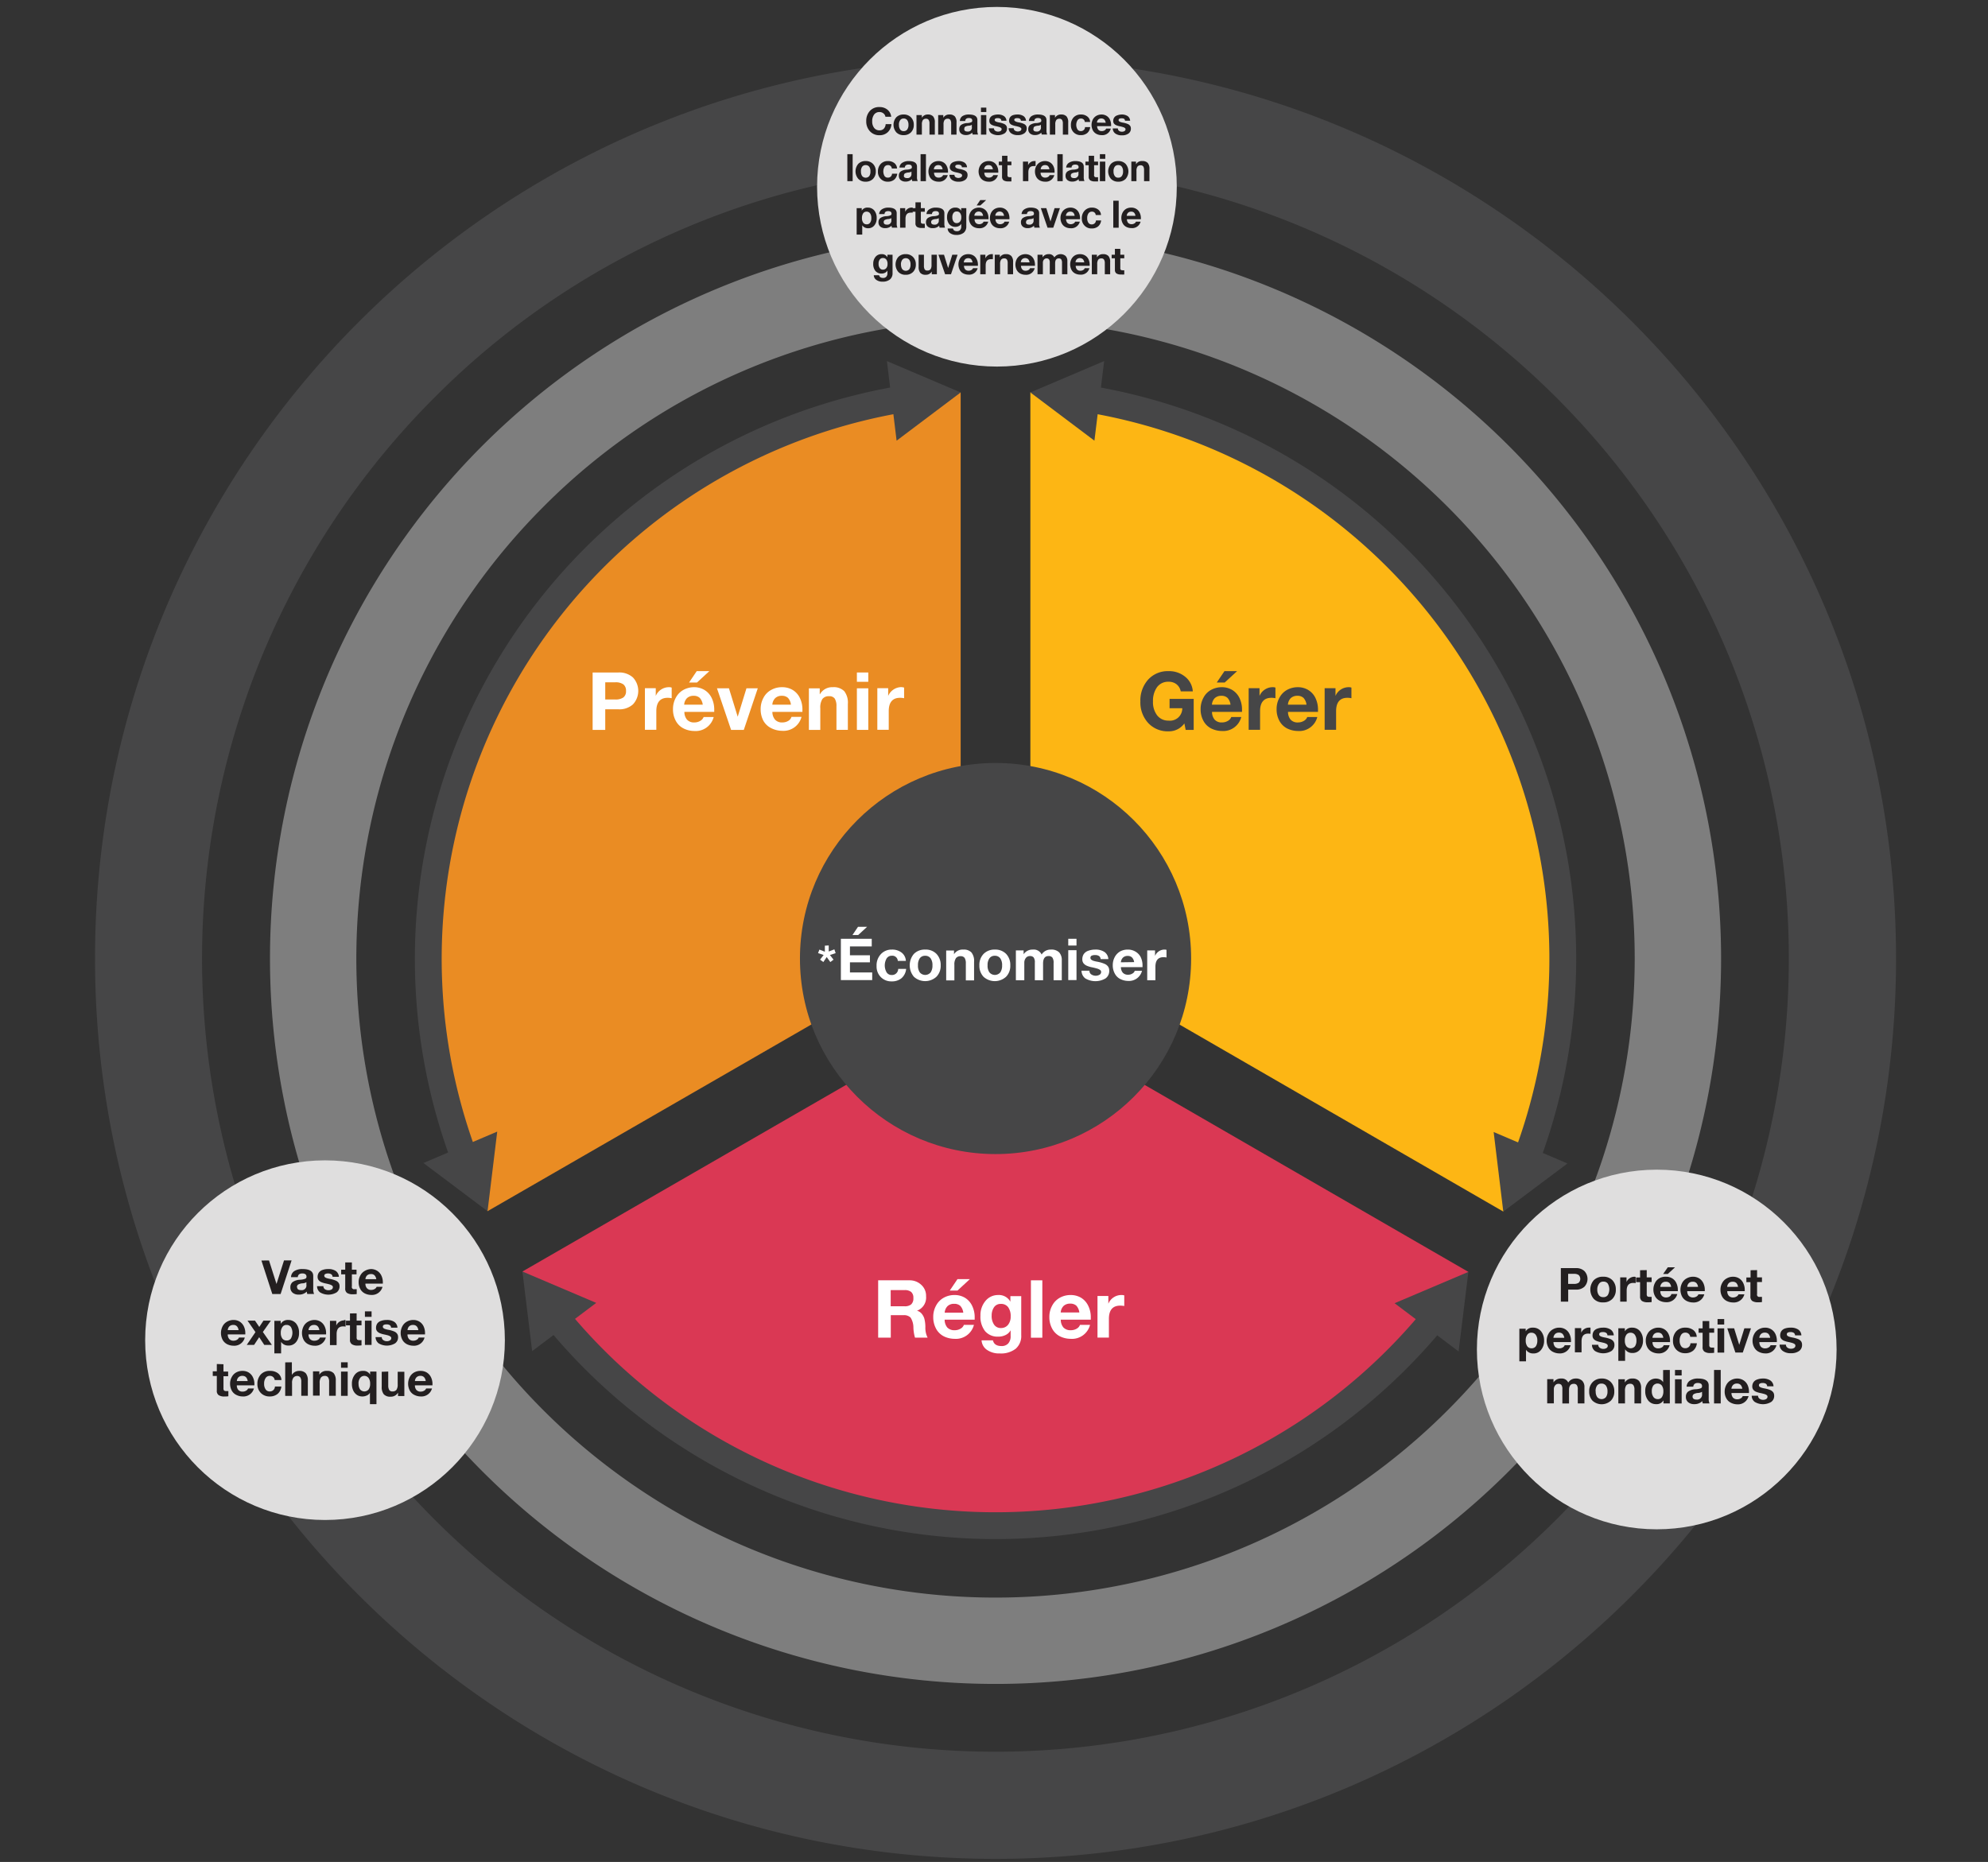 <svg id="Layer_1" data-name="Layer 1" xmlns="http://www.w3.org/2000/svg" viewBox="0 0 427 400"><rect x="0" y="0" width="427" height="400" fill="#333333" stroke="none"/><defs><style>.cls-1{fill:#464647;}.cls-2{fill:#7e7e7e;}.cls-3{fill:#fdb614;}.cls-4{fill:none;stroke:#464647;stroke-miterlimit:10;stroke-width:5.76px;}.cls-5{fill:#da3854;}.cls-6{fill:#ea8c23;}.cls-7{fill:#fff;}.cls-8{fill:#dfdede;}.cls-9{fill:#231f20;}</style></defs><path class="cls-1" d="M213.83,35.53A170.39,170.39,0,0,1,334.31,326.41a170.4,170.4,0,0,1-241-241,169.28,169.28,0,0,1,120.49-49.9m0-23C107,12.5,20.41,99.1,20.41,205.92S107,399.34,213.83,399.34s193.42-86.6,193.42-193.42S320.65,12.5,213.83,12.5Z"/><path class="cls-2" d="M213.83,68.63a137.29,137.29,0,1,1-97.08,40.21,136.37,136.37,0,0,1,97.08-40.21m0-18.55A155.84,155.84,0,1,0,369.67,205.92,155.85,155.85,0,0,0,213.83,50.08Z"/><path class="cls-3" d="M322.89,260.28a121.87,121.87,0,0,0-101.58-176V201.6Z"/><path class="cls-4" d="M327.85,248.93A121.91,121.91,0,0,0,233.64,85.69"/><polygon class="cls-1" points="336.67 249.95 322.89 260.28 320.82 243.19 336.67 249.95"/><polygon class="cls-1" points="237.16 77.57 221.31 84.31 235.07 94.67 237.16 77.57"/><path class="cls-5" d="M112.21,273.16a121.86,121.86,0,0,0,203.18.08L213.82,214.56Z"/><path class="cls-4" d="M119.58,283.13a121.83,121.83,0,0,0,188.43.08"/><polygon class="cls-1" points="114.3 290.26 112.21 273.16 128.06 279.9 114.3 290.26"/><polygon class="cls-1" points="313.29 290.33 315.39 273.24 299.54 279.97 313.29 290.33"/><path class="cls-6" d="M206.34,84.31A121.89,121.89,0,0,0,104.72,260.2l101.62-58.6Z"/><path class="cls-4" d="M194,85.69A121.93,121.93,0,0,0,99.77,248.84"/><polygon class="cls-1" points="190.5 77.57 206.34 84.31 192.58 94.67 190.5 77.57"/><polygon class="cls-1" points="90.95 249.85 104.72 260.2 106.8 243.1 90.95 249.85"/><circle class="cls-1" cx="213.83" cy="205.92" r="42.01"/><path class="cls-7" d="M178,203.11v1.3l1.21-.46.28.81-1.23.4.77,1-.69.52-.77-1.08-.73,1.08-.7-.52.77-1-1.2-.4L176,204l1.17.46v-1.3Z"/><path class="cls-7" d="M187.24,201.68v1.64h-4.68v1.9h4.29v1.52h-4.29v2.17h4.78v1.64h-6.73v-8.87Zm-1-2.57-1.91,1.76h-1.23l1.19-1.76Z"/><path class="cls-7" d="M191.55,204a3.26,3.26,0,0,1,2.12.66,2.37,2.37,0,0,1,.9,1.77h-1.73a1.18,1.18,0,0,0-1.3-1.11,1.28,1.28,0,0,0-1.1.58,3,3,0,0,0,0,3,1.25,1.25,0,0,0,1.08.56,1.32,1.32,0,0,0,1.4-1.31h1.71a3,3,0,0,1-1,2,3.2,3.2,0,0,1-2.11.68,3.13,3.13,0,0,1-2.33-.92,3.21,3.21,0,0,1-.91-2.38,3.51,3.51,0,0,1,.9-2.53A3.11,3.11,0,0,1,191.55,204Z"/><path class="cls-7" d="M198.72,204a3.19,3.19,0,0,1,2.43.93,3.42,3.42,0,0,1,.9,2.46,3.34,3.34,0,0,1-.92,2.45,3.59,3.59,0,0,1-4.83,0,3.8,3.8,0,0,1,0-4.92A3.25,3.25,0,0,1,198.72,204Zm-1.55,3.39a2.51,2.51,0,0,0,.39,1.51,1.52,1.52,0,0,0,2.33,0,2.54,2.54,0,0,0,.39-1.5,2.47,2.47,0,0,0-.4-1.53,1.37,1.37,0,0,0-1.17-.54,1.35,1.35,0,0,0-1.15.54A2.54,2.54,0,0,0,197.17,207.35Z"/><path class="cls-7" d="M206.88,204a2.25,2.25,0,0,1,1.78.62,2.9,2.9,0,0,1,.56,2v4h-1.77v-3.64a2.18,2.18,0,0,0-.25-1.18,1,1,0,0,0-.88-.38,1.2,1.2,0,0,0-1,.43,2.41,2.41,0,0,0-.33,1.43v3.34h-1.76v-6.42h1.68V205h0A2.15,2.15,0,0,1,206.88,204Z"/><path class="cls-7" d="M213.68,204a3.22,3.22,0,0,1,2.43.93,3.41,3.41,0,0,1,.89,2.46,3.33,3.33,0,0,1-.91,2.45,3.6,3.6,0,0,1-4.84,0,3.42,3.42,0,0,1-.89-2.44,3.37,3.37,0,0,1,.91-2.48A3.25,3.25,0,0,1,213.68,204Zm-1.56,3.39a2.45,2.45,0,0,0,.4,1.51,1.52,1.52,0,0,0,2.33,0,2.54,2.54,0,0,0,.39-1.5,2.47,2.47,0,0,0-.4-1.53,1.38,1.38,0,0,0-1.18-.54,1.34,1.34,0,0,0-1.14.54A2.47,2.47,0,0,0,212.12,207.35Z"/><path class="cls-7" d="M221.85,204a1.85,1.85,0,0,1,1.88,1.06,2.25,2.25,0,0,1,2-1.06,2.34,2.34,0,0,1,1.77.6,2.42,2.42,0,0,1,.56,1.68v4.31h-1.76v-3.71a1.94,1.94,0,0,0-.26-1.17,1,1,0,0,0-.82-.32c-.79,0-1.18.53-1.18,1.61v3.59h-1.77v-3.79a1.74,1.74,0,0,0-.26-1.12,1,1,0,0,0-.8-.29,1.08,1.08,0,0,0-.86.4,1.62,1.62,0,0,0-.34,1.06v3.74H218.2v-6.42h1.66V205h0A2.27,2.27,0,0,1,221.85,204Z"/><path class="cls-7" d="M231.22,201.68v1.45h-1.77v-1.45Zm0,2.45v6.42h-1.77v-6.42Z"/><path class="cls-7" d="M235.24,204a3.39,3.39,0,0,1,2,.52,2,2,0,0,1,.82,1.52H236.4a.86.86,0,0,0-.34-.66,1.51,1.51,0,0,0-.87-.2,1.59,1.59,0,0,0-.74.14.5.5,0,0,0-.24.45.51.51,0,0,0,.16.37,1.47,1.47,0,0,0,.49.27,6.5,6.5,0,0,0,.73.18,7.22,7.22,0,0,1,1.7.49,1.77,1.77,0,0,1,.73.59,1.55,1.55,0,0,1,.23.86,1.93,1.93,0,0,1-.79,1.66,4.27,4.27,0,0,1-4.35,0,2.08,2.08,0,0,1-.81-1.66H234a.91.91,0,0,0,.38.79,1.7,1.7,0,0,0,1.8.08.69.69,0,0,0,.33-.6.48.48,0,0,0-.21-.41,1.84,1.84,0,0,0-.58-.29c-.25-.08-.63-.18-1.15-.29a5.2,5.2,0,0,1-1.11-.33,1.87,1.87,0,0,1-.74-.55,1.37,1.37,0,0,1-.25-.84,2,2,0,0,1,.3-1.11,1.94,1.94,0,0,1,.93-.71A4.41,4.41,0,0,1,235.24,204Z"/><path class="cls-7" d="M242.25,204a3.09,3.09,0,0,1,1.61.42A2.88,2.88,0,0,1,245,205.6a4.06,4.06,0,0,1,.4,1.85c0,.06,0,.17,0,.32h-4.64a1.84,1.84,0,0,0,.41,1.2,1.49,1.49,0,0,0,1.16.43,1.64,1.64,0,0,0,.89-.25,1,1,0,0,0,.51-.59h1.56a2.87,2.87,0,0,1-3,2.17,3.73,3.73,0,0,1-1.63-.39,2.69,2.69,0,0,1-1.2-1.16,3.65,3.65,0,0,1-.45-1.83,3.61,3.61,0,0,1,.45-1.79,3.06,3.06,0,0,1,1.21-1.21A3.46,3.46,0,0,1,242.25,204Zm1.35,2.69a1.77,1.77,0,0,0-.46-1,1.29,1.29,0,0,0-.95-.33,1.42,1.42,0,0,0-1,.37,1.63,1.63,0,0,0-.44,1Z"/><path class="cls-7" d="M250.16,204a1.14,1.14,0,0,1,.39.06v1.64a3.06,3.06,0,0,0-.64-.07q-1.74,0-1.74,2.07v2.89h-1.76v-6.42h1.68v1.19h0a2.22,2.22,0,0,1,.83-1A2.16,2.16,0,0,1,250.16,204Z"/><path class="cls-7" d="M132.84,144.47a4.38,4.38,0,0,1,3.11,1.07,4.23,4.23,0,0,1,0,5.78,4.34,4.34,0,0,1-3.09,1.06H130v4.42h-2.71V144.47Zm-.71,5.8a2.89,2.89,0,0,0,1.75-.43,1.63,1.63,0,0,0,.58-1.41,1.69,1.69,0,0,0-.56-1.4,2.78,2.78,0,0,0-1.75-.45H130v3.69Z"/><path class="cls-7" d="M143.74,147.63a1.44,1.44,0,0,1,.53.09V150a4,4,0,0,0-.88-.09c-1.61,0-2.42,1-2.42,2.87v4h-2.45v-8.93h2.33v1.66h0a3,3,0,0,1,1.15-1.38A3.06,3.06,0,0,1,143.74,147.63Z"/><path class="cls-7" d="M149.06,147.63a4.28,4.28,0,0,1,2.24.59,4.07,4.07,0,0,1,1.55,1.7,5.69,5.69,0,0,1,.56,2.57c0,.09,0,.24,0,.44H147a2.56,2.56,0,0,0,.56,1.67,2,2,0,0,0,1.61.6,2.41,2.41,0,0,0,1.24-.34,1.56,1.56,0,0,0,.72-.82h2.16a4,4,0,0,1-4.18,3,5.23,5.23,0,0,1-2.27-.54,3.87,3.87,0,0,1-1.67-1.61,5.07,5.07,0,0,1-.62-2.55,5,5,0,0,1,.63-2.49,4.07,4.07,0,0,1,1.67-1.67A4.76,4.76,0,0,1,149.06,147.63Zm1.88,3.75a2.61,2.61,0,0,0-.64-1.45,1.85,1.85,0,0,0-1.33-.45,2,2,0,0,0-1.42.51,2.21,2.21,0,0,0-.6,1.39Zm1.42-7.2-2.66,2.45H148l1.65-2.45Z"/><path class="cls-7" d="M156.57,147.87l1.88,6.1h0l1.88-6.1h2.43l-3,8.93h-2.73L154,147.87Z"/><path class="cls-7" d="M168,147.63a4.34,4.34,0,0,1,2.25.59,4,4,0,0,1,1.54,1.7,5.56,5.56,0,0,1,.56,2.57c0,.09,0,.24,0,.44h-6.45a2.56,2.56,0,0,0,.57,1.67,2,2,0,0,0,1.61.6,2.43,2.43,0,0,0,1.24-.34A1.5,1.5,0,0,0,170,154h2.16a4,4,0,0,1-4.18,3,5.27,5.27,0,0,1-2.27-.54A3.92,3.92,0,0,1,164,154.9a5.18,5.18,0,0,1-.62-2.55,5,5,0,0,1,.63-2.49,4,4,0,0,1,1.68-1.67A4.69,4.69,0,0,1,168,147.63Zm1.88,3.75a2.54,2.54,0,0,0-.63-1.45,1.86,1.86,0,0,0-1.33-.45,1.93,1.93,0,0,0-1.42.51,2.16,2.16,0,0,0-.61,1.39Z"/><path class="cls-7" d="M178.87,147.63a3.17,3.17,0,0,1,2.48.87,4.06,4.06,0,0,1,.76,2.74v5.56h-2.45v-5.06a3.1,3.1,0,0,0-.35-1.64,1.37,1.37,0,0,0-1.22-.53,1.69,1.69,0,0,0-1.45.6,3.4,3.4,0,0,0-.45,2v4.64h-2.45v-8.93h2.33v1.25h.05A3,3,0,0,1,178.87,147.63Z"/><path class="cls-7" d="M186.5,144.47v2h-2.45v-2Zm0,3.4v8.93h-2.45v-8.93Z"/><path class="cls-7" d="M193.65,147.63a1.45,1.45,0,0,1,.54.09V150a4,4,0,0,0-.88-.09c-1.62,0-2.42,1-2.42,2.87v4h-2.45v-8.93h2.33v1.66h0a3.13,3.13,0,0,1,2.85-1.9Z"/><path class="cls-1" d="M251,144.18a5.43,5.43,0,0,1,3.58,1.22,4.37,4.37,0,0,1,1.62,3.13h-2.59a2.56,2.56,0,0,0-.93-1.55,2.69,2.69,0,0,0-1.68-.52,2.93,2.93,0,0,0-2.47,1.15,5,5,0,0,0-.88,3.08,4.64,4.64,0,0,0,.9,3,3,3,0,0,0,2.45,1.12,2.64,2.64,0,0,0,2.94-2.66h-2.73v-2h5.18v6.66h-1.72l-.28-1.4a4.06,4.06,0,0,1-3.39,1.7,5.69,5.69,0,0,1-4.39-1.8,6.51,6.51,0,0,1-1.67-4.61,6.69,6.69,0,0,1,1.66-4.69A5.68,5.68,0,0,1,251,144.18Z"/><path class="cls-1" d="M262.42,147.63a4.31,4.31,0,0,1,2.24.59,4.07,4.07,0,0,1,1.55,1.7,5.69,5.69,0,0,1,.56,2.57c0,.09,0,.24,0,.44h-6.44a2.56,2.56,0,0,0,.56,1.67,2,2,0,0,0,1.61.6,2.43,2.43,0,0,0,1.24-.34,1.56,1.56,0,0,0,.72-.82h2.15a4,4,0,0,1-4.17,3,5.31,5.31,0,0,1-2.28-.54,3.9,3.9,0,0,1-1.66-1.61,5.07,5.07,0,0,1-.62-2.55,5,5,0,0,1,.63-2.49,4,4,0,0,1,1.67-1.67A4.76,4.76,0,0,1,262.42,147.63Zm1.88,3.75a2.61,2.61,0,0,0-.64-1.45,1.85,1.85,0,0,0-1.33-.45,2,2,0,0,0-1.42.51,2.21,2.21,0,0,0-.6,1.39Zm1.41-7.2-2.66,2.45h-1.71l1.66-2.45Z"/><path class="cls-1" d="M273.42,147.63a1.44,1.44,0,0,1,.53.09V150a4,4,0,0,0-.88-.09c-1.61,0-2.42,1-2.42,2.87v4H268.2v-8.93h2.33v1.66h0a3,3,0,0,1,1.15-1.38A3.06,3.06,0,0,1,273.42,147.63Z"/><path class="cls-1" d="M278.74,147.63a4.28,4.28,0,0,1,2.24.59,4.07,4.07,0,0,1,1.55,1.7,5.69,5.69,0,0,1,.56,2.57c0,.09,0,.24,0,.44h-6.44a2.56,2.56,0,0,0,.56,1.67,2,2,0,0,0,1.62.6,2.4,2.4,0,0,0,1.23-.34,1.56,1.56,0,0,0,.72-.82h2.16a4,4,0,0,1-4.18,3,5.31,5.31,0,0,1-2.28-.54,3.9,3.9,0,0,1-1.66-1.61,5.07,5.07,0,0,1-.62-2.55,5,5,0,0,1,.63-2.49,4.07,4.07,0,0,1,1.67-1.67A4.76,4.76,0,0,1,278.74,147.63Zm1.88,3.75a2.61,2.61,0,0,0-.64-1.45,1.83,1.83,0,0,0-1.33-.45,2,2,0,0,0-1.42.51,2.21,2.21,0,0,0-.6,1.39Z"/><path class="cls-1" d="M289.74,147.63a1.4,1.4,0,0,1,.53.09V150a3.91,3.91,0,0,0-.88-.09c-1.61,0-2.41,1-2.41,2.87v4h-2.46v-8.93h2.33v1.66h0a3,3,0,0,1,1.15-1.38A3.06,3.06,0,0,1,289.74,147.63Z"/><path class="cls-7" d="M195.33,275.05a3.62,3.62,0,0,1,2.58,1,3.16,3.16,0,0,1,1,2.44,3,3,0,0,1-1.95,3.09v0a2,2,0,0,1,1,.63,3.15,3.15,0,0,1,.56,1,7.36,7.36,0,0,1,.24,1.89,4.63,4.63,0,0,0,.48,2.26h-2.71a8.56,8.56,0,0,1-.34-2.14,4,4,0,0,0-.61-2.17,2,2,0,0,0-1.52-.51h-2.73v4.82h-2.71V275.05Zm-1,5.58a2.14,2.14,0,0,0,1.36-.39,1.7,1.7,0,0,0,.49-1.38,1.61,1.61,0,0,0-.48-1.32,2.19,2.19,0,0,0-1.39-.39h-3v3.48Z"/><path class="cls-7" d="M205,278.21a4.34,4.34,0,0,1,2.25.58,4.07,4.07,0,0,1,1.54,1.71,5.52,5.52,0,0,1,.56,2.56c0,.09,0,.24,0,.45h-6.45a2.63,2.63,0,0,0,.56,1.67,2.09,2.09,0,0,0,1.62.59,2.36,2.36,0,0,0,1.23-.33,1.51,1.51,0,0,0,.72-.82h2.16a4,4,0,0,1-4.18,3,5.26,5.26,0,0,1-2.27-.53,3.94,3.94,0,0,1-1.67-1.62,5.12,5.12,0,0,1-.62-2.55,4.94,4.94,0,0,1,.63-2.48,4.12,4.12,0,0,1,1.68-1.68A4.68,4.68,0,0,1,205,278.21ZM206.9,282a2.58,2.58,0,0,0-.64-1.46,1.87,1.87,0,0,0-1.33-.44,1.94,1.94,0,0,0-1.41.5,2.19,2.19,0,0,0-.61,1.4Zm1.42-7.21-2.66,2.46H204l1.66-2.46Z"/><path class="cls-7" d="M214.36,278.21a2.82,2.82,0,0,1,2.66,1.43h0v-1.19h2.33v8.38a3.6,3.6,0,0,1-1.2,2.93,5.17,5.17,0,0,1-3.41,1A4.57,4.57,0,0,1,212,290a2.67,2.67,0,0,1-1.17-2.05h2.44c.19.81.8,1.22,1.83,1.22a1.86,1.86,0,0,0,1.46-.56,2.28,2.28,0,0,0,.51-1.6v-1.22h0a2.43,2.43,0,0,1-1.06,1,3.44,3.44,0,0,1-1.61.36,3.51,3.51,0,0,1-2.81-1.17,5,5,0,0,1-1-3.32,4.72,4.72,0,0,1,1.06-3.16A3.45,3.45,0,0,1,214.36,278.21ZM213,282.59a3.23,3.23,0,0,0,.53,2,1.7,1.7,0,0,0,1.46.71,1.9,1.9,0,0,0,1.52-.68,2.74,2.74,0,0,0,.57-1.81,3.19,3.19,0,0,0-.55-2,1.86,1.86,0,0,0-1.56-.69,1.68,1.68,0,0,0-1.46.71A3.08,3.08,0,0,0,213,282.59Z"/><path class="cls-7" d="M223.88,275.05v12.33h-2.45V275.05Z"/><path class="cls-7" d="M229.94,278.21a4.34,4.34,0,0,1,2.25.58,4.07,4.07,0,0,1,1.54,1.71,5.52,5.52,0,0,1,.56,2.56c0,.09,0,.24,0,.45h-6.45a2.58,2.58,0,0,0,.57,1.67,2.06,2.06,0,0,0,1.61.59,2.42,2.42,0,0,0,1.24-.33,1.53,1.53,0,0,0,.71-.82h2.16a4,4,0,0,1-4.18,3,5.26,5.26,0,0,1-2.27-.53,3.94,3.94,0,0,1-1.67-1.62,5.12,5.12,0,0,1-.62-2.55,4.94,4.94,0,0,1,.63-2.48,4.12,4.12,0,0,1,1.68-1.68A4.71,4.71,0,0,1,229.94,278.21Zm1.89,3.75a2.65,2.65,0,0,0-.64-1.46,1.89,1.89,0,0,0-1.33-.44,2,2,0,0,0-1.42.5,2.19,2.19,0,0,0-.61,1.4Z"/><path class="cls-7" d="M240.94,278.21a1.71,1.71,0,0,1,.54.08v2.28a4.79,4.79,0,0,0-.88-.08c-1.61,0-2.42.95-2.42,2.86v4h-2.45v-8.93h2.33v1.66h0a3,3,0,0,1,1.15-1.38A3,3,0,0,1,240.94,278.21Z"/><circle class="cls-8" cx="355.85" cy="289.91" r="38.63"/><circle class="cls-8" cx="214.13" cy="40.12" r="38.63"/><circle class="cls-8" cx="69.81" cy="287.91" r="38.63"/><path class="cls-9" d="M338.5,272.43a2.52,2.52,0,0,1,1.81.63,2.45,2.45,0,0,1,0,3.37,2.54,2.54,0,0,1-1.8.62h-1.68v2.58h-1.58v-7.2Zm-.41,3.39a1.78,1.78,0,0,0,1-.25,1.18,1.18,0,0,0,0-1.65,1.66,1.66,0,0,0-1-.26h-1.27v2.16Z"/><path class="cls-9" d="M344.34,274.28a2.61,2.61,0,0,1,2,.76,2.78,2.78,0,0,1,.72,2,2.69,2.69,0,0,1-.74,2,2.61,2.61,0,0,1-2,.75,2.57,2.57,0,0,1-2-.76,3.07,3.07,0,0,1,0-4A2.67,2.67,0,0,1,344.34,274.28ZM343.08,277a2,2,0,0,0,.33,1.23,1.07,1.07,0,0,0,.93.43,1.09,1.09,0,0,0,1-.44,2.49,2.49,0,0,0,0-2.46,1.1,1.1,0,0,0-.95-.43,1.06,1.06,0,0,0-.92.43A2,2,0,0,0,343.08,277Z"/><path class="cls-9" d="M351,274.28a.8.8,0,0,1,.32.05v1.33a2.14,2.14,0,0,0-.52-.05c-.94,0-1.41.56-1.41,1.67v2.35H348v-5.21h1.36v1h0a1.71,1.71,0,0,1,.67-.81A1.79,1.79,0,0,1,351,274.28Z"/><path class="cls-9" d="M353.7,272.86v1.56h1.05v1H353.7V278a.69.69,0,0,0,.12.48.73.73,0,0,0,.49.12,1.89,1.89,0,0,0,.44,0v1.12a5.93,5.93,0,0,1-.85.05,2.24,2.24,0,0,1-1.23-.28,1.14,1.14,0,0,1-.4-1v-3.05h-.86v-1h.86v-1.56Z"/><path class="cls-9" d="M357.84,274.28a2.48,2.48,0,0,1,1.31.34,2.28,2.28,0,0,1,.9,1,3.28,3.28,0,0,1,.33,1.5c0,.05,0,.14,0,.26h-3.76a1.54,1.54,0,0,0,.33,1,1.21,1.21,0,0,0,.94.35,1.39,1.39,0,0,0,.72-.2A.89.89,0,0,0,359,278h1.26a2.33,2.33,0,0,1-2.44,1.75,3.09,3.09,0,0,1-1.32-.31,2.28,2.28,0,0,1-1-.95,2.85,2.85,0,0,1-.37-1.48,3,3,0,0,1,.37-1.45,2.37,2.37,0,0,1,1-1A2.67,2.67,0,0,1,357.84,274.28Zm1.1,2.18a1.5,1.5,0,0,0-.37-.84,1.05,1.05,0,0,0-.78-.26,1.1,1.1,0,0,0-.82.29,1.27,1.27,0,0,0-.36.81Zm.83-4.2-1.55,1.43h-1l1-1.43Z"/><path class="cls-9" d="M363.63,274.28a2.51,2.51,0,0,1,1.31.34,2.41,2.41,0,0,1,.9,1,3.28,3.28,0,0,1,.33,1.5c0,.05,0,.14,0,.26H362.4a1.48,1.48,0,0,0,.32,1,1.22,1.22,0,0,0,.95.35,1.39,1.39,0,0,0,.72-.2.91.91,0,0,0,.41-.47h1.26a2.33,2.33,0,0,1-2.43,1.75,3.13,3.13,0,0,1-1.33-.31,2.28,2.28,0,0,1-1-.95,3.16,3.16,0,0,1,0-2.93,2.37,2.37,0,0,1,1-1A2.74,2.74,0,0,1,363.63,274.28Zm1.09,2.18a1.43,1.43,0,0,0-.37-.84,1,1,0,0,0-.77-.26,1.12,1.12,0,0,0-.83.29,1.26,1.26,0,0,0-.35.81Z"/><path class="cls-9" d="M372.21,274.28a2.48,2.48,0,0,1,1.31.34,2.41,2.41,0,0,1,.9,1,3.28,3.28,0,0,1,.33,1.5c0,.05,0,.14,0,.26H371a1.43,1.43,0,0,0,.33,1,1.19,1.19,0,0,0,.94.35,1.39,1.39,0,0,0,.72-.2.89.89,0,0,0,.42-.47h1.26a2.33,2.33,0,0,1-2.44,1.75,3.13,3.13,0,0,1-1.33-.31,2.33,2.33,0,0,1-1-.95,3,3,0,0,1-.36-1.48,2.85,2.85,0,0,1,.37-1.45,2.32,2.32,0,0,1,1-1A2.67,2.67,0,0,1,372.21,274.28Zm1.1,2.18a1.5,1.5,0,0,0-.37-.84,1.07,1.07,0,0,0-.78-.26,1.14,1.14,0,0,0-.83.29,1.26,1.26,0,0,0-.35.81Z"/><path class="cls-9" d="M377.4,272.86v1.56h1.05v1H377.4V278a.48.48,0,0,0,.6.6,1.92,1.92,0,0,0,.45,0v1.12a6,6,0,0,1-.85.05,2.24,2.24,0,0,1-1.23-.28,1.12,1.12,0,0,1-.4-1v-3.05h-.87v-1H376v-1.56Z"/><path class="cls-9" d="M329.26,285.22A2.15,2.15,0,0,1,331,286a3.07,3.07,0,0,1,.65,2A3,3,0,0,1,331,290a2,2,0,0,1-1.67.76,1.78,1.78,0,0,1-1.56-.79h0v2.48h-1.43v-7h1.36V286h0A1.7,1.7,0,0,1,329.26,285.22ZM327.71,288a2.07,2.07,0,0,0,.32,1.21,1.09,1.09,0,0,0,.93.44,1.08,1.08,0,0,0,.93-.44,2.14,2.14,0,0,0,.31-1.21,2,2,0,0,0-.34-1.24,1.08,1.08,0,0,0-.92-.45,1,1,0,0,0-.91.45A2,2,0,0,0,327.71,288Z"/><path class="cls-9" d="M334.89,285.22a2.48,2.48,0,0,1,1.31.34,2.34,2.34,0,0,1,.9,1,3.25,3.25,0,0,1,.33,1.5c0,.05,0,.14,0,.26h-3.76a1.54,1.54,0,0,0,.33,1,1.21,1.21,0,0,0,.94.35,1.39,1.39,0,0,0,.72-.2.87.87,0,0,0,.42-.48h1.26a2.33,2.33,0,0,1-2.44,1.76,3,3,0,0,1-1.32-.32,2.2,2.2,0,0,1-1-.94,2.85,2.85,0,0,1-.37-1.48,3,3,0,0,1,.37-1.45,2.37,2.37,0,0,1,1-1A2.67,2.67,0,0,1,334.89,285.22Zm1.1,2.18a1.5,1.5,0,0,0-.37-.84,1.06,1.06,0,0,0-.78-.27,1.1,1.1,0,0,0-.82.3,1.27,1.27,0,0,0-.36.81Z"/><path class="cls-9" d="M341.31,285.22a.72.72,0,0,1,.31,0v1.33a2,2,0,0,0-.51-.05c-.94,0-1.41.55-1.41,1.67v2.35h-1.43v-5.21h1.36v1h0a1.82,1.82,0,0,1,1.66-1.1Z"/><path class="cls-9" d="M344.32,285.22a2.78,2.78,0,0,1,1.64.42,1.62,1.62,0,0,1,.66,1.24h-1.36a.68.68,0,0,0-.27-.54,1.26,1.26,0,0,0-.71-.17,1.17,1.17,0,0,0-.6.12.41.41,0,0,0-.19.37.38.38,0,0,0,.13.3,1.05,1.05,0,0,0,.4.21,4.07,4.07,0,0,0,.58.15,6.36,6.36,0,0,1,1.39.39,1.51,1.51,0,0,1,.58.49,1.19,1.19,0,0,1,.19.69,1.56,1.56,0,0,1-.64,1.35,3.45,3.45,0,0,1-3.53,0,1.69,1.69,0,0,1-.66-1.34h1.36a.75.75,0,0,0,.32.64,1.25,1.25,0,0,0,.78.24,1.17,1.17,0,0,0,.67-.18.55.55,0,0,0,.27-.49.42.42,0,0,0-.17-.33,1.78,1.78,0,0,0-.46-.23c-.21-.07-.52-.14-.94-.23a4.8,4.8,0,0,1-.9-.27,1.58,1.58,0,0,1-.6-.45,1.1,1.1,0,0,1-.2-.68,1.68,1.68,0,0,1,.24-.9,1.57,1.57,0,0,1,.76-.58A3.56,3.56,0,0,1,344.32,285.22Z"/><path class="cls-9" d="M350.53,285.22a2.15,2.15,0,0,1,1.72.75,3.07,3.07,0,0,1,.65,2,3,3,0,0,1-.62,1.93,2,2,0,0,1-1.67.76,1.77,1.77,0,0,1-1.56-.79h0v2.48H347.6v-7H349V286h0A1.7,1.7,0,0,1,350.53,285.22ZM349,288a2,2,0,0,0,.32,1.21,1.2,1.2,0,0,0,1.86,0,2.14,2.14,0,0,0,.31-1.21,2.05,2.05,0,0,0-.34-1.24,1.08,1.08,0,0,0-.92-.45,1.07,1.07,0,0,0-.92.45A2.11,2.11,0,0,0,349,288Z"/><path class="cls-9" d="M356.16,285.22a2.48,2.48,0,0,1,1.31.34,2.41,2.41,0,0,1,.9,1,3.25,3.25,0,0,1,.33,1.5c0,.05,0,.14,0,.26h-3.76a1.49,1.49,0,0,0,.33,1,1.19,1.19,0,0,0,.94.35,1.39,1.39,0,0,0,.72-.2.87.87,0,0,0,.42-.48h1.26a2.33,2.33,0,0,1-2.44,1.76,2.92,2.92,0,0,1-1.32-.32,2.27,2.27,0,0,1-1-.94,3,3,0,0,1-.36-1.48,2.85,2.85,0,0,1,.37-1.45,2.32,2.32,0,0,1,1-1A2.67,2.67,0,0,1,356.16,285.22Zm1.1,2.18a1.5,1.5,0,0,0-.37-.84,1.06,1.06,0,0,0-.78-.27,1.14,1.14,0,0,0-.83.3,1.32,1.32,0,0,0-.35.81Z"/><path class="cls-9" d="M362,285.22a2.71,2.71,0,0,1,1.72.53,1.94,1.94,0,0,1,.72,1.44h-1.4a1,1,0,0,0-1.06-.9,1,1,0,0,0-.89.47,2.16,2.16,0,0,0-.32,1.23,2.06,2.06,0,0,0,.31,1.19,1,1,0,0,0,.87.45,1.06,1.06,0,0,0,1.14-1.06h1.38a2.39,2.39,0,0,1-.8,1.59,2.62,2.62,0,0,1-1.71.55,2.56,2.56,0,0,1-1.89-.74,2.63,2.63,0,0,1-.73-1.93,2.89,2.89,0,0,1,.72-2.06A2.54,2.54,0,0,1,362,285.22Z"/><path class="cls-9" d="M367.13,283.8v1.56h1.05v.95h-1.05v2.58a.71.71,0,0,0,.12.49.73.73,0,0,0,.49.12,2.65,2.65,0,0,0,.44,0v1.12a5.93,5.93,0,0,1-.85.05,2.09,2.09,0,0,1-1.22-.29,1.09,1.09,0,0,1-.41-1v-3.06h-.86v-.95h.86V283.8Z"/><path class="cls-9" d="M370.34,283.37v1.18h-1.43v-1.18Zm0,2v5.21h-1.43v-5.21Z"/><path class="cls-9" d="M372.47,285.36l1.1,3.55h0l1.1-3.55h1.42l-1.76,5.21h-1.59L371,285.36Z"/><path class="cls-9" d="M379.11,285.22a2.48,2.48,0,0,1,1.31.34,2.36,2.36,0,0,1,.91,1,3.38,3.38,0,0,1,.32,1.5c0,.05,0,.14,0,.26h-3.76a1.54,1.54,0,0,0,.33,1,1.21,1.21,0,0,0,.94.35,1.34,1.34,0,0,0,.72-.2.87.87,0,0,0,.42-.48h1.26a2.33,2.33,0,0,1-2.44,1.76,3,3,0,0,1-1.32-.32,2.2,2.2,0,0,1-1-.94,2.85,2.85,0,0,1-.37-1.48,3,3,0,0,1,.37-1.45,2.37,2.37,0,0,1,1-1A2.7,2.7,0,0,1,379.11,285.22Zm1.1,2.18a1.5,1.5,0,0,0-.37-.84,1.06,1.06,0,0,0-.78-.27,1.1,1.1,0,0,0-.82.3,1.32,1.32,0,0,0-.36.81Z"/><path class="cls-9" d="M384.62,285.22a2.78,2.78,0,0,1,1.64.42,1.62,1.62,0,0,1,.66,1.24h-1.36a.68.68,0,0,0-.27-.54,1.26,1.26,0,0,0-.71-.17,1.22,1.22,0,0,0-.6.12.41.41,0,0,0-.19.37.38.38,0,0,0,.13.3,1.14,1.14,0,0,0,.4.21,4.22,4.22,0,0,0,.59.15,6.41,6.41,0,0,1,1.38.39,1.55,1.55,0,0,1,.59.49,1.27,1.27,0,0,1,.18.69,1.56,1.56,0,0,1-.64,1.35,2.88,2.88,0,0,1-1.74.47,2.83,2.83,0,0,1-1.78-.5,1.63,1.63,0,0,1-.66-1.34h1.36a.74.74,0,0,0,.31.64,1.26,1.26,0,0,0,.79.24,1.2,1.2,0,0,0,.67-.18.56.56,0,0,0,.26-.49.41.41,0,0,0-.16-.33,2.06,2.06,0,0,0-.47-.23,9.23,9.23,0,0,0-.94-.23,5,5,0,0,1-.9-.27,1.58,1.58,0,0,1-.6-.45,1.16,1.16,0,0,1-.2-.68,1.68,1.68,0,0,1,.24-.9,1.57,1.57,0,0,1,.76-.58A3.56,3.56,0,0,1,384.62,285.22Z"/><path class="cls-9" d="M335.32,296.15a1.49,1.49,0,0,1,1.52.87,1.84,1.84,0,0,1,1.58-.87,1.88,1.88,0,0,1,1.44.5,1.9,1.9,0,0,1,.46,1.36v3.49h-1.43v-3a1.55,1.55,0,0,0-.21-.94.79.79,0,0,0-.67-.27c-.64,0-1,.44-1,1.31v2.91h-1.43v-3.07a1.46,1.46,0,0,0-.21-.91.82.82,0,0,0-.65-.24.85.85,0,0,0-.69.33,1.27,1.27,0,0,0-.28.86v3h-1.43v-5.2h1.35v.7h0A1.86,1.86,0,0,1,335.32,296.15Z"/><path class="cls-9" d="M344,296.15a2.58,2.58,0,0,1,2,.77,2.77,2.77,0,0,1,.73,2,2.7,2.7,0,0,1-.75,2,2.92,2.92,0,0,1-3.92,0,2.77,2.77,0,0,1-.72-2,2.71,2.71,0,0,1,.74-2A2.61,2.61,0,0,1,344,296.15Zm-1.26,2.76a2,2,0,0,0,.32,1.22,1.23,1.23,0,0,0,1.89,0,2,2,0,0,0,.32-1.21,2,2,0,0,0-.33-1.24,1.13,1.13,0,0,0-1-.44,1.07,1.07,0,0,0-.92.44A2,2,0,0,0,342.72,298.91Z"/><path class="cls-9" d="M350.59,296.15a1.84,1.84,0,0,1,1.45.51,2.35,2.35,0,0,1,.45,1.6v3.24h-1.43v-2.95a1.69,1.69,0,0,0-.21-.95.78.78,0,0,0-.71-.32,1,1,0,0,0-.85.36,2,2,0,0,0-.26,1.15v2.71H347.6v-5.2H349V297h0A1.76,1.76,0,0,1,350.59,296.15Z"/><path class="cls-9" d="M358.66,294.31v7.19h-1.37v-.66h0a1.66,1.66,0,0,1-1.58.81,2.07,2.07,0,0,1-1.7-.79,3.1,3.1,0,0,1-.63-2,2.87,2.87,0,0,1,.64-1.94,2.08,2.08,0,0,1,1.66-.76,2,2,0,0,1,.89.2,1.47,1.47,0,0,1,.65.58h0v-2.62Zm-3.87,4.59a2.06,2.06,0,0,0,.33,1.19,1.09,1.09,0,0,0,.93.48,1,1,0,0,0,.92-.45,2.19,2.19,0,0,0,.3-1.23,2,2,0,0,0-.32-1.22,1.18,1.18,0,0,0-1.85,0A2.07,2.07,0,0,0,354.79,298.9Z"/><path class="cls-9" d="M361.2,294.31v1.18h-1.43v-1.18Zm0,2v5.2h-1.43v-5.2Z"/><path class="cls-9" d="M364.73,296.15c1.52,0,2.28.51,2.28,1.49v2.76a2.46,2.46,0,0,0,.18,1.1h-1.45a1.65,1.65,0,0,1-.1-.5,2.37,2.37,0,0,1-1.76.65,1.89,1.89,0,0,1-1.29-.42,1.43,1.43,0,0,1-.48-1.15,1.38,1.38,0,0,1,.45-1.1,3,3,0,0,1,1.69-.53,3.5,3.5,0,0,0,1.1-.22.47.47,0,0,0,.23-.42.65.65,0,0,0-.21-.53,1.19,1.19,0,0,0-.71-.17,1,1,0,0,0-.68.19.82.82,0,0,0-.28.6h-1.43a1.6,1.6,0,0,1,.71-1.3A3,3,0,0,1,364.73,296.15ZM363.54,300c0,.45.29.67.88.67a1.05,1.05,0,0,0,1.16-1.18V299a1.83,1.83,0,0,1-.87.25,2.29,2.29,0,0,0-.89.24A.64.64,0,0,0,363.54,300Z"/><path class="cls-9" d="M369.59,294.31v7.19h-1.43v-7.19Z"/><path class="cls-9" d="M373.12,296.15a2.49,2.49,0,0,1,1.31.35,2.36,2.36,0,0,1,.91,1,3.38,3.38,0,0,1,.32,1.5c0,.05,0,.14,0,.26h-3.76a1.57,1.57,0,0,0,.33,1,1.21,1.21,0,0,0,.94.35,1.34,1.34,0,0,0,.72-.2.87.87,0,0,0,.42-.48h1.26a2.33,2.33,0,0,1-2.44,1.76,3,3,0,0,1-1.32-.32,2.2,2.2,0,0,1-1-.94,2.85,2.85,0,0,1-.37-1.48,3,3,0,0,1,.37-1.46,2.41,2.41,0,0,1,1-1A2.71,2.71,0,0,1,373.12,296.15Zm1.1,2.19a1.43,1.43,0,0,0-.37-.84,1.06,1.06,0,0,0-.78-.27,1.1,1.1,0,0,0-.82.3,1.32,1.32,0,0,0-.36.81Z"/><path class="cls-9" d="M378.63,296.15a2.78,2.78,0,0,1,1.64.43,1.59,1.59,0,0,1,.66,1.24h-1.36a.68.68,0,0,0-.27-.54,1.26,1.26,0,0,0-.71-.17,1.16,1.16,0,0,0-.59.12.39.39,0,0,0-.2.37.38.38,0,0,0,.13.3,1.14,1.14,0,0,0,.4.21,4.22,4.22,0,0,0,.59.15,6.41,6.41,0,0,1,1.38.39,1.55,1.55,0,0,1,.59.49,1.27,1.27,0,0,1,.18.69,1.56,1.56,0,0,1-.64,1.35,3.44,3.44,0,0,1-3.52,0,1.63,1.63,0,0,1-.66-1.34h1.36a.76.76,0,0,0,.31.64,1.26,1.26,0,0,0,.79.24,1.2,1.2,0,0,0,.67-.18.56.56,0,0,0,.26-.49.41.41,0,0,0-.16-.33,1.58,1.58,0,0,0-.47-.23,9.23,9.23,0,0,0-.94-.23,5.3,5.3,0,0,1-.9-.27,1.47,1.47,0,0,1-.59-.45,1.1,1.1,0,0,1-.21-.68,1.58,1.58,0,0,1,.25-.9,1.5,1.5,0,0,1,.75-.58A3.54,3.54,0,0,1,378.63,296.15Z"/><path class="cls-9" d="M57.78,270.78l1.61,5.06h0L61,270.78h1.63L60.27,278H58.49l-2.34-7.2Z"/><path class="cls-9" d="M65,272.63c1.52,0,2.28.5,2.28,1.48v2.76a2.54,2.54,0,0,0,.18,1.11H66a1.71,1.71,0,0,1-.1-.51,2.37,2.37,0,0,1-1.76.65,1.94,1.94,0,0,1-1.29-.41,1.44,1.44,0,0,1-.48-1.15,1.39,1.39,0,0,1,.45-1.11,2.94,2.94,0,0,1,1.68-.52,3.63,3.63,0,0,0,1.1-.23.44.44,0,0,0,.23-.42.63.63,0,0,0-.21-.52,1.07,1.07,0,0,0-.7-.18,1.13,1.13,0,0,0-.69.19.89.89,0,0,0-.27.6H62.51a1.6,1.6,0,0,1,.7-1.3A3.16,3.16,0,0,1,65,272.63Zm-1.19,3.87c0,.44.29.66.88.66A1,1,0,0,0,65.81,276v-.55a1.63,1.63,0,0,1-.86.25,2.22,2.22,0,0,0-.89.25A.61.61,0,0,0,63.78,276.5Z"/><path class="cls-9" d="M70.49,272.63a2.8,2.8,0,0,1,1.64.42,1.63,1.63,0,0,1,.66,1.24H71.43a.66.66,0,0,0-.28-.54,1.22,1.22,0,0,0-.7-.17,1.16,1.16,0,0,0-.6.13.4.4,0,0,0-.2.36.42.42,0,0,0,.13.3,1.14,1.14,0,0,0,.4.21,4.61,4.61,0,0,0,.59.15,5.77,5.77,0,0,1,1.38.4,1.38,1.38,0,0,1,.59.48,1.2,1.2,0,0,1,.19.7,1.58,1.58,0,0,1-.64,1.34,3.49,3.49,0,0,1-3.53,0,1.67,1.67,0,0,1-.66-1.34h1.36a.8.8,0,0,0,.31.64,1.32,1.32,0,0,0,.79.23,1.26,1.26,0,0,0,.67-.17.56.56,0,0,0,.27-.49.42.42,0,0,0-.17-.34,1.87,1.87,0,0,0-.47-.23c-.2-.06-.51-.14-.93-.23a4.8,4.8,0,0,1-.9-.27,1.48,1.48,0,0,1-.6-.45,1.08,1.08,0,0,1-.21-.68,1.6,1.6,0,0,1,.25-.9,1.58,1.58,0,0,1,.76-.58A3.52,3.52,0,0,1,70.49,272.63Z"/><path class="cls-9" d="M75.58,271.21v1.56h1v1h-1v2.58a.48.48,0,0,0,.6.6,1.83,1.83,0,0,0,.44,0V278a5.87,5.87,0,0,1-.84.05,2.24,2.24,0,0,1-1.23-.28,1.12,1.12,0,0,1-.4-1v-3h-.87v-1h.87v-1.56Z"/><path class="cls-9" d="M79.72,272.63A2.48,2.48,0,0,1,81,273a2.41,2.41,0,0,1,.9,1,3.31,3.31,0,0,1,.33,1.5c0,.05,0,.14,0,.26H78.49a1.43,1.43,0,0,0,.33,1,1.16,1.16,0,0,0,.94.35,1.31,1.31,0,0,0,.72-.2.89.89,0,0,0,.42-.47h1.26a2.34,2.34,0,0,1-2.44,1.75,3.13,3.13,0,0,1-1.33-.31,2.27,2.27,0,0,1-1-.95,3,3,0,0,1-.36-1.48,2.85,2.85,0,0,1,.37-1.45,2.41,2.41,0,0,1,1-1A2.86,2.86,0,0,1,79.72,272.63Zm1.1,2.18a1.5,1.5,0,0,0-.38-.84,1,1,0,0,0-.77-.26,1.16,1.16,0,0,0-.83.29,1.26,1.26,0,0,0-.35.81Z"/><path class="cls-9" d="M50.15,283.57a2.51,2.51,0,0,1,1.31.34,2.41,2.41,0,0,1,.9,1,3.25,3.25,0,0,1,.33,1.5c0,.05,0,.14,0,.26H48.92a1.43,1.43,0,0,0,.33,1,1.18,1.18,0,0,0,.94.35,1.39,1.39,0,0,0,.72-.2,1,1,0,0,0,.42-.48h1.25a2.32,2.32,0,0,1-2.43,1.76,3.13,3.13,0,0,1-1.33-.31,2.33,2.33,0,0,1-1-.95,3.16,3.16,0,0,1,0-2.93,2.37,2.37,0,0,1,1-1A2.74,2.74,0,0,1,50.15,283.57Zm1.09,2.18a1.43,1.43,0,0,0-.37-.84,1,1,0,0,0-.77-.27,1.13,1.13,0,0,0-.83.3,1.26,1.26,0,0,0-.35.81Z"/><path class="cls-9" d="M54.77,283.71l.92,1.36.9-1.36h1.59l-1.72,2.44,1.93,2.77H56.76l-1.09-1.65-1.09,1.65H53l1.87-2.74-1.71-2.47Z"/><path class="cls-9" d="M61.86,283.57a2.17,2.17,0,0,1,1.73.75,3.07,3.07,0,0,1,.64,2.05,3,3,0,0,1-.62,1.93,2,2,0,0,1-1.67.76,1.77,1.77,0,0,1-1.56-.79h0v2.48H58.93v-7h1.36v.66h0A1.72,1.72,0,0,1,61.86,283.57Zm-1.55,2.76a2.07,2.07,0,0,0,.32,1.21,1.1,1.1,0,0,0,.93.44,1.05,1.05,0,0,0,.93-.44,2.51,2.51,0,0,0,0-2.45,1.09,1.09,0,0,0-.93-.45,1,1,0,0,0-.91.45A2.1,2.1,0,0,0,60.31,286.33Z"/><path class="cls-9" d="M67.5,283.57a2.51,2.51,0,0,1,1.31.34,2.41,2.41,0,0,1,.9,1,3.25,3.25,0,0,1,.33,1.5c0,.05,0,.14,0,.26H66.27a1.48,1.48,0,0,0,.32,1,1.22,1.22,0,0,0,1,.35,1.39,1.39,0,0,0,.72-.2.89.89,0,0,0,.41-.48h1.26a2.32,2.32,0,0,1-2.43,1.76,3.13,3.13,0,0,1-1.33-.31,2.28,2.28,0,0,1-1-.95,3.16,3.16,0,0,1,0-2.93,2.37,2.37,0,0,1,1-1A2.74,2.74,0,0,1,67.5,283.57Zm1.09,2.18a1.43,1.43,0,0,0-.37-.84,1,1,0,0,0-.77-.27,1.13,1.13,0,0,0-.83.3,1.26,1.26,0,0,0-.35.81Z"/><path class="cls-9" d="M73.91,283.57a.77.77,0,0,1,.32.05V285a2.14,2.14,0,0,0-.52-.05c-.94,0-1.41.55-1.41,1.67v2.35H70.87v-5.21h1.36v1h0a1.82,1.82,0,0,1,1.66-1.1Z"/><path class="cls-9" d="M76.6,282.15v1.56h1.05v1H76.6v2.58a.71.71,0,0,0,.12.49.74.74,0,0,0,.49.12,2.65,2.65,0,0,0,.44,0v1.12a5.87,5.87,0,0,1-.84.05,2.1,2.1,0,0,1-1.23-.29,1.09,1.09,0,0,1-.41-1v-3.06h-.86v-1h.86v-1.56Z"/><path class="cls-9" d="M79.81,281.72v1.18H78.38v-1.18Zm0,2v5.21H78.38v-5.21Z"/><path class="cls-9" d="M83.07,283.57a2.78,2.78,0,0,1,1.64.42,1.63,1.63,0,0,1,.66,1.24H84a.68.68,0,0,0-.27-.54,1.26,1.26,0,0,0-.71-.17,1.17,1.17,0,0,0-.6.12.42.42,0,0,0-.19.37.38.38,0,0,0,.13.3,1.05,1.05,0,0,0,.4.21,4.07,4.07,0,0,0,.58.15,5.74,5.74,0,0,1,1.39.4,1.41,1.41,0,0,1,.58.48,1.19,1.19,0,0,1,.19.69,1.56,1.56,0,0,1-.64,1.35,3.45,3.45,0,0,1-3.53,0,1.69,1.69,0,0,1-.66-1.34H82a.75.75,0,0,0,.32.64,1.25,1.25,0,0,0,.78.24,1.17,1.17,0,0,0,.67-.18.54.54,0,0,0,.27-.48.42.42,0,0,0-.17-.34,1.78,1.78,0,0,0-.46-.23c-.21-.07-.52-.14-.94-.23a4.8,4.8,0,0,1-.9-.27,1.58,1.58,0,0,1-.6-.45,1.1,1.1,0,0,1-.2-.68,1.68,1.68,0,0,1,.24-.9,1.57,1.57,0,0,1,.76-.58A3.56,3.56,0,0,1,83.07,283.57Z"/><path class="cls-9" d="M88.75,283.57a2.46,2.46,0,0,1,1.31.34,2.36,2.36,0,0,1,.91,1,3.38,3.38,0,0,1,.32,1.5c0,.05,0,.14,0,.26H87.53a1.48,1.48,0,0,0,.32,1,1.21,1.21,0,0,0,.94.35,1.4,1.4,0,0,0,.73-.2.89.89,0,0,0,.41-.48h1.26a2.33,2.33,0,0,1-2.44,1.76,3.12,3.12,0,0,1-1.32-.31,2.28,2.28,0,0,1-1-.95,3.09,3.09,0,0,1,0-2.93,2.37,2.37,0,0,1,1-1A2.7,2.7,0,0,1,88.75,283.57Zm1.1,2.18a1.43,1.43,0,0,0-.37-.84,1.06,1.06,0,0,0-.78-.27,1.12,1.12,0,0,0-.82.3,1.26,1.26,0,0,0-.35.81Z"/><path class="cls-9" d="M48,293.08v1.57h1v1H48v2.58a.73.73,0,0,0,.12.49.69.69,0,0,0,.48.12,2.68,2.68,0,0,0,.45,0v1.12a6,6,0,0,1-.85.05,2.15,2.15,0,0,1-1.23-.29,1.09,1.09,0,0,1-.4-1V295.6h-.87v-1h.87v-1.57Z"/><path class="cls-9" d="M52.1,294.51a2.48,2.48,0,0,1,1.31.34,2.41,2.41,0,0,1,.9,1,3.25,3.25,0,0,1,.33,1.5c0,.05,0,.14,0,.26H50.87a1.43,1.43,0,0,0,.33,1,1.19,1.19,0,0,0,.94.35,1.39,1.39,0,0,0,.72-.2.87.87,0,0,0,.42-.48h1.26A2.33,2.33,0,0,1,52.1,300a2.92,2.92,0,0,1-1.32-.32,2.22,2.22,0,0,1-1-.94,3,3,0,0,1-.36-1.48,2.85,2.85,0,0,1,.37-1.45,2.32,2.32,0,0,1,1-1A2.67,2.67,0,0,1,52.1,294.51Zm1.1,2.18a1.5,1.5,0,0,0-.37-.84,1.07,1.07,0,0,0-.78-.27,1.14,1.14,0,0,0-.83.3,1.32,1.32,0,0,0-.35.81Z"/><path class="cls-9" d="M58,294.51a2.72,2.72,0,0,1,1.73.53,1.94,1.94,0,0,1,.72,1.44H59a1,1,0,0,0-1.06-.9,1,1,0,0,0-.89.47,2.08,2.08,0,0,0-.32,1.23,2,2,0,0,0,.31,1.18,1,1,0,0,0,.87.46,1.07,1.07,0,0,0,1.14-1.06h1.38a2.39,2.39,0,0,1-.8,1.59,2.62,2.62,0,0,1-1.71.55,2.56,2.56,0,0,1-1.89-.74,2.64,2.64,0,0,1-.74-1.93,2.89,2.89,0,0,1,.73-2.06A2.53,2.53,0,0,1,58,294.51Z"/><path class="cls-9" d="M62.69,292.66v2.71h0a1.82,1.82,0,0,1,1.53-.86,1.83,1.83,0,0,1,1.45.5,2.36,2.36,0,0,1,.45,1.59v3.26H64.71v-3a1.69,1.69,0,0,0-.2-.94.8.8,0,0,0-.71-.32A1,1,0,0,0,63,296a1.87,1.87,0,0,0-.27,1.14v2.74H61.26v-7.2Z"/><path class="cls-9" d="M70.23,294.51a1.83,1.83,0,0,1,1.44.5,2.37,2.37,0,0,1,.45,1.6v3.25H70.69v-3a1.69,1.69,0,0,0-.21-.95.78.78,0,0,0-.71-.32,1,1,0,0,0-.84.36,1.92,1.92,0,0,0-.27,1.16v2.71H67.23v-5.21h1.36v.72h0A1.76,1.76,0,0,1,70.23,294.51Z"/><path class="cls-9" d="M74.68,292.66v1.18H73.25v-1.18Zm0,2v5.21H73.25v-5.21Z"/><path class="cls-9" d="M77.92,294.51a1.64,1.64,0,0,1,1.58.8h0v-.66h1.36v7H79.46V299.2h0a1.39,1.39,0,0,1-.67.59,2.19,2.19,0,0,1-1,.21,2,2,0,0,1-1.12-.33,2.26,2.26,0,0,1-.79-.93,3.25,3.25,0,0,1-.29-1.44,3.06,3.06,0,0,1,.64-2A2.06,2.06,0,0,1,77.92,294.51Zm-.9,2.75a2,2,0,0,0,.32,1.23,1.2,1.2,0,0,0,1.84,0,2,2,0,0,0,.32-1.21,2.09,2.09,0,0,0-.33-1.25,1.14,1.14,0,0,0-1.82,0A2,2,0,0,0,77,297.26Z"/><path class="cls-9" d="M83.39,294.65v3a1.9,1.9,0,0,0,.2.94.75.75,0,0,0,.72.33,1,1,0,0,0,.85-.35,2,2,0,0,0,.26-1.13v-2.74h1.43v5.21H85.49v-.73h0a1.76,1.76,0,0,1-1.6.87,1.84,1.84,0,0,1-1.46-.52,2.46,2.46,0,0,1-.44-1.6v-3.23Z"/><path class="cls-9" d="M90.35,294.51a2.51,2.51,0,0,1,1.31.34,2.41,2.41,0,0,1,.9,1,3.25,3.25,0,0,1,.33,1.5c0,.05,0,.14,0,.26H89.12a1.43,1.43,0,0,0,.33,1,1.18,1.18,0,0,0,.94.35,1.39,1.39,0,0,0,.72-.2.92.92,0,0,0,.42-.48h1.26A2.34,2.34,0,0,1,90.35,300a3,3,0,0,1-1.33-.32,2.25,2.25,0,0,1-1-.94,3.16,3.16,0,0,1,0-2.93,2.37,2.37,0,0,1,1-1A2.74,2.74,0,0,1,90.35,294.51Zm1.09,2.18a1.43,1.43,0,0,0-.37-.84,1,1,0,0,0-.77-.27,1.13,1.13,0,0,0-.83.3,1.26,1.26,0,0,0-.35.81Z"/><path class="cls-9" d="M188.92,23a2.59,2.59,0,0,1,1.7.57,2.22,2.22,0,0,1,.8,1.52h-1.24a1.1,1.1,0,0,0-.43-.73,1.31,1.31,0,0,0-.83-.29,1.4,1.4,0,0,0-1.17.54,2.33,2.33,0,0,0-.41,1.45,2.2,2.2,0,0,0,.42,1.42,1.39,1.39,0,0,0,1.16.52,1.24,1.24,0,0,0,.89-.33,1.58,1.58,0,0,0,.42-1h1.24a2.55,2.55,0,0,1-.8,1.74,2.51,2.51,0,0,1-1.75.64,2.69,2.69,0,0,1-2.07-.85,3.06,3.06,0,0,1-.79-2.17,3.13,3.13,0,0,1,.78-2.2A2.64,2.64,0,0,1,188.92,23Z"/><path class="cls-9" d="M194.09,24.6a2.09,2.09,0,0,1,1.59.62,2.22,2.22,0,0,1,.59,1.6,2.2,2.2,0,0,1-.6,1.61,2.13,2.13,0,0,1-1.58.6,2.06,2.06,0,0,1-1.58-.61,2.48,2.48,0,0,1,0-3.22A2.12,2.12,0,0,1,194.09,24.6Zm-1,2.22a1.58,1.58,0,0,0,.26,1,.85.85,0,0,0,.75.35.88.88,0,0,0,.77-.36,1.63,1.63,0,0,0,.26-1,1.61,1.61,0,0,0-.27-1,.92.92,0,0,0-.77-.35.87.87,0,0,0-.74.35A1.61,1.61,0,0,0,193.08,26.82Z"/><path class="cls-9" d="M199.27,24.6a1.49,1.49,0,0,1,1.16.41,1.91,1.91,0,0,1,.36,1.29v2.62h-1.15V26.54a1.39,1.39,0,0,0-.17-.77.63.63,0,0,0-.57-.26.8.8,0,0,0-.68.29,1.6,1.6,0,0,0-.21.93v2.19h-1.16v-4.2H198v.58h0A1.44,1.44,0,0,1,199.27,24.6Z"/><path class="cls-9" d="M203.92,24.6a1.5,1.5,0,0,1,1.17.41,1.91,1.91,0,0,1,.36,1.29v2.62H204.3V26.54a1.39,1.39,0,0,0-.17-.77.63.63,0,0,0-.57-.26.8.8,0,0,0-.69.29,1.6,1.6,0,0,0-.21.93v2.19h-1.15v-4.2h1.1v.58h0A1.44,1.44,0,0,1,203.92,24.6Z"/><path class="cls-9" d="M208.1,24.6q1.83,0,1.83,1.2V28a2,2,0,0,0,.15.9h-1.17a1.86,1.86,0,0,1-.08-.41,1.87,1.87,0,0,1-1.41.52,1.57,1.57,0,0,1-1-.33,1.14,1.14,0,0,1-.38-.93,1.12,1.12,0,0,1,.36-.89,2.44,2.44,0,0,1,1.36-.42,2.5,2.5,0,0,0,.88-.19.35.35,0,0,0,.19-.33.55.55,0,0,0-.17-.43.92.92,0,0,0-.57-.13.86.86,0,0,0-.55.15.64.64,0,0,0-.22.48h-1.15a1.27,1.27,0,0,1,.56-1.05A2.51,2.51,0,0,1,208.1,24.6Zm-1,3.12c0,.36.24.54.71.54a.84.84,0,0,0,.93-1v-.45a1.31,1.31,0,0,1-.7.2,1.9,1.9,0,0,0-.71.2A.49.49,0,0,0,207.14,27.72Z"/><path class="cls-9" d="M211.85,23.12v.95H210.7v-.95Zm0,1.6v4.2H210.7v-4.2Z"/><path class="cls-9" d="M214.32,24.6a2.26,2.26,0,0,1,1.32.34,1.31,1.31,0,0,1,.54,1h-1.1a.55.55,0,0,0-.22-.43,1,1,0,0,0-.57-.13,1,1,0,0,0-.48.09.32.32,0,0,0-.16.3.33.33,0,0,0,.1.24,1.11,1.11,0,0,0,.33.17,2.93,2.93,0,0,0,.47.12,4.37,4.37,0,0,1,1.11.32,1.21,1.21,0,0,1,.48.39,1,1,0,0,1,.15.56,1.24,1.24,0,0,1-.52,1.08,2.78,2.78,0,0,1-2.84,0,1.33,1.33,0,0,1-.53-1.08h1.09a.62.62,0,0,0,.26.52,1.13,1.13,0,0,0,1.17.05.47.47,0,0,0,.22-.4.31.31,0,0,0-.14-.26,1,1,0,0,0-.38-.19,5.62,5.62,0,0,0-.75-.19,3.39,3.39,0,0,1-.72-.22,1.1,1.1,0,0,1-.49-.36.9.9,0,0,1-.16-.55,1.31,1.31,0,0,1,.19-.72,1.27,1.27,0,0,1,.61-.47A3,3,0,0,1,214.32,24.6Z"/><path class="cls-9" d="M218.52,24.6a2.26,2.26,0,0,1,1.32.34,1.31,1.31,0,0,1,.54,1h-1.1a.55.55,0,0,0-.22-.43,1,1,0,0,0-.57-.13,1,1,0,0,0-.48.09.32.32,0,0,0-.16.3A.3.3,0,0,0,218,26a.94.94,0,0,0,.32.17,2.93,2.93,0,0,0,.47.12,4.37,4.37,0,0,1,1.11.32,1.21,1.21,0,0,1,.48.39,1,1,0,0,1,.15.56,1.24,1.24,0,0,1-.52,1.08,2.26,2.26,0,0,1-1.4.38,2.28,2.28,0,0,1-1.44-.4,1.33,1.33,0,0,1-.53-1.08h1.09a.62.62,0,0,0,.26.52,1.13,1.13,0,0,0,1.17.05.47.47,0,0,0,.22-.4.31.31,0,0,0-.14-.26,1,1,0,0,0-.38-.19,5.62,5.62,0,0,0-.75-.19,3.39,3.39,0,0,1-.72-.22,1.1,1.1,0,0,1-.49-.36.9.9,0,0,1-.16-.55,1.31,1.31,0,0,1,.19-.72,1.27,1.27,0,0,1,.61-.47A3,3,0,0,1,218.52,24.6Z"/><path class="cls-9" d="M222.94,24.6q1.83,0,1.83,1.2V28a2,2,0,0,0,.15.9h-1.17a1.86,1.86,0,0,1-.08-.41,1.9,1.9,0,0,1-1.42.52,1.54,1.54,0,0,1-1-.33,1.15,1.15,0,0,1-.39-.93,1.13,1.13,0,0,1,.37-.89,2.44,2.44,0,0,1,1.36-.42,2.5,2.5,0,0,0,.88-.19.35.35,0,0,0,.19-.33.55.55,0,0,0-.17-.43,1,1,0,0,0-.57-.13.86.86,0,0,0-.55.15.64.64,0,0,0-.22.48H221a1.3,1.3,0,0,1,.57-1.05A2.49,2.49,0,0,1,222.94,24.6Zm-1,3.12c0,.36.23.54.7.54a.85.85,0,0,0,.94-1v-.45a1.34,1.34,0,0,1-.7.2,1.84,1.84,0,0,0-.71.2A.49.49,0,0,0,222,27.72Z"/><path class="cls-9" d="M227.92,24.6a1.49,1.49,0,0,1,1.16.41,1.91,1.91,0,0,1,.36,1.29v2.62h-1.15V26.54a1.39,1.39,0,0,0-.17-.77.63.63,0,0,0-.57-.26.8.8,0,0,0-.68.29,1.6,1.6,0,0,0-.21.93v2.19H225.5v-4.2h1.1v.58h0A1.44,1.44,0,0,1,227.92,24.6Z"/><path class="cls-9" d="M232.17,24.6a2.12,2.12,0,0,1,1.39.44,1.54,1.54,0,0,1,.59,1.16H233a.77.77,0,0,0-.85-.73.82.82,0,0,0-.72.38,1.93,1.93,0,0,0,0,1.95.8.8,0,0,0,.7.36.86.86,0,0,0,.92-.85h1.11a1.92,1.92,0,0,1-.64,1.28,2.13,2.13,0,0,1-1.38.44,2.07,2.07,0,0,1-1.53-.6,2.1,2.1,0,0,1-.59-1.55,2.32,2.32,0,0,1,.58-1.66A2.06,2.06,0,0,1,232.17,24.6Z"/><path class="cls-9" d="M236.6,24.6a2.07,2.07,0,0,1,1.06.28,1.89,1.89,0,0,1,.73.8,2.73,2.73,0,0,1,.26,1.21,2,2,0,0,1,0,.21h-3a1.18,1.18,0,0,0,.27.78.93.93,0,0,0,.76.28,1.08,1.08,0,0,0,.58-.16.71.71,0,0,0,.33-.38h1a1.87,1.87,0,0,1-2,1.41,2.36,2.36,0,0,1-1.06-.25,1.86,1.86,0,0,1-.79-.76,2.57,2.57,0,0,1,0-2.37,2,2,0,0,1,.79-.79A2.28,2.28,0,0,1,236.6,24.6Zm.89,1.77a1.31,1.31,0,0,0-.3-.69,1,1,0,0,0-1.29,0,1,1,0,0,0-.29.66Z"/><path class="cls-9" d="M240.88,24.6a2.31,2.31,0,0,1,1.33.34,1.33,1.33,0,0,1,.53,1h-1.1a.55.55,0,0,0-.22-.43,1.32,1.32,0,0,0-1,0,.32.32,0,0,0-.16.3.34.34,0,0,0,.11.24.94.94,0,0,0,.32.17,2.93,2.93,0,0,0,.47.12,4.62,4.62,0,0,1,1.12.32,1.24,1.24,0,0,1,.47.39,1,1,0,0,1,.15.56,1.24,1.24,0,0,1-.52,1.08,2.26,2.26,0,0,1-1.4.38,2.28,2.28,0,0,1-1.44-.4,1.33,1.33,0,0,1-.53-1.08h1.1a.61.61,0,0,0,.25.52,1,1,0,0,0,.63.19,1,1,0,0,0,.54-.14.45.45,0,0,0,.22-.4.31.31,0,0,0-.14-.26,1,1,0,0,0-.37-.19,6.33,6.33,0,0,0-.76-.19,3.39,3.39,0,0,1-.72-.22,1.16,1.16,0,0,1-.49-.36.9.9,0,0,1-.16-.55,1.24,1.24,0,0,1,.2-.72,1.19,1.19,0,0,1,.61-.47A2.93,2.93,0,0,1,240.88,24.6Z"/><path class="cls-9" d="M183.14,33.12v5.8H182v-5.8Z"/><path class="cls-9" d="M185.93,34.6a2.09,2.09,0,0,1,1.59.62,2.22,2.22,0,0,1,.59,1.6,2.2,2.2,0,0,1-.6,1.61,2.13,2.13,0,0,1-1.58.6,2.06,2.06,0,0,1-1.58-.61,2.48,2.48,0,0,1,0-3.22A2.12,2.12,0,0,1,185.93,34.6Zm-1,2.22a1.65,1.65,0,0,0,.25,1,1,1,0,0,0,1.53,0,1.63,1.63,0,0,0,.25-1,1.61,1.61,0,0,0-.26-1,.92.92,0,0,0-.77-.35.9.9,0,0,0-.75.35A1.68,1.68,0,0,0,184.92,36.82Z"/><path class="cls-9" d="M190.71,34.6a2.14,2.14,0,0,1,1.39.44,1.56,1.56,0,0,1,.58,1.16h-1.13a.77.77,0,0,0-.85-.73.85.85,0,0,0-.72.38,2,2,0,0,0,0,1.95.8.8,0,0,0,.7.36.86.86,0,0,0,.92-.85h1.12a2,2,0,0,1-.65,1.28,2.09,2.09,0,0,1-1.38.44,2,2,0,0,1-1.52-.6,2.07,2.07,0,0,1-.6-1.55,2.32,2.32,0,0,1,.59-1.66A2.06,2.06,0,0,1,190.71,34.6Z"/><path class="cls-9" d="M195.13,34.6q1.83,0,1.83,1.2V38a2,2,0,0,0,.15.9h-1.17a1.86,1.86,0,0,1-.08-.41,1.87,1.87,0,0,1-1.41.52,1.57,1.57,0,0,1-1-.33,1.15,1.15,0,0,1-.39-.93,1.13,1.13,0,0,1,.37-.89,2.44,2.44,0,0,1,1.36-.42,2.5,2.5,0,0,0,.88-.19.35.35,0,0,0,.19-.33.55.55,0,0,0-.17-.43.92.92,0,0,0-.57-.13.86.86,0,0,0-.55.15.64.64,0,0,0-.22.48h-1.16a1.3,1.3,0,0,1,.57-1A2.51,2.51,0,0,1,195.13,34.6Zm-1,3.12c0,.36.23.54.71.54a.84.84,0,0,0,.93-.95v-.45a1.31,1.31,0,0,1-.7.2,1.9,1.9,0,0,0-.71.2A.49.49,0,0,0,194.17,37.72Z"/><path class="cls-9" d="M198.88,33.12v5.8h-1.15v-5.8Z"/><path class="cls-9" d="M201.57,34.6a2.07,2.07,0,0,1,1.06.28,1.81,1.81,0,0,1,.72.8,2.6,2.6,0,0,1,.27,1.21,2,2,0,0,1,0,.21h-3a1.24,1.24,0,0,0,.26.78,1,1,0,0,0,.76.28,1.06,1.06,0,0,0,.58-.16.69.69,0,0,0,.34-.38h1a1.88,1.88,0,0,1-2,1.41,2.44,2.44,0,0,1-1.07-.25,1.79,1.79,0,0,1-.78-.76,2.57,2.57,0,0,1,0-2.37,2,2,0,0,1,.79-.79A2.28,2.28,0,0,1,201.57,34.6Zm.89,1.77a1.31,1.31,0,0,0-.3-.69.89.89,0,0,0-.63-.21.93.93,0,0,0-.67.24,1.06,1.06,0,0,0-.28.66Z"/><path class="cls-9" d="M205.85,34.6a2.26,2.26,0,0,1,1.32.34,1.31,1.31,0,0,1,.54,1h-1.1a.55.55,0,0,0-.22-.43,1,1,0,0,0-.57-.13,1,1,0,0,0-.48.09.32.32,0,0,0-.16.3.3.3,0,0,0,.11.24.94.94,0,0,0,.32.17,2.93,2.93,0,0,0,.47.12,4.37,4.37,0,0,1,1.11.32,1.21,1.21,0,0,1,.48.39,1,1,0,0,1,.15.56,1.24,1.24,0,0,1-.52,1.08,2.26,2.26,0,0,1-1.4.38,2.28,2.28,0,0,1-1.44-.4,1.33,1.33,0,0,1-.53-1.08H205a.62.62,0,0,0,.26.52,1.13,1.13,0,0,0,1.17,0,.47.47,0,0,0,.22-.4.31.31,0,0,0-.14-.26,1,1,0,0,0-.38-.19,5.62,5.62,0,0,0-.75-.19,3.39,3.39,0,0,1-.72-.22,1.1,1.1,0,0,1-.49-.36A.9.9,0,0,1,204,36a1.31,1.31,0,0,1,.19-.72,1.27,1.27,0,0,1,.61-.47A3,3,0,0,1,205.85,34.6Z"/><path class="cls-9" d="M212.37,34.6a2.07,2.07,0,0,1,1.06.28,1.81,1.81,0,0,1,.72.8,2.6,2.6,0,0,1,.27,1.21,2,2,0,0,1,0,.21h-3a1.24,1.24,0,0,0,.26.78,1,1,0,0,0,.76.28A1.06,1.06,0,0,0,213,38a.69.69,0,0,0,.34-.38h1a1.88,1.88,0,0,1-2,1.41,2.44,2.44,0,0,1-1.07-.25,1.79,1.79,0,0,1-.78-.76,2.49,2.49,0,0,1,0-2.37,2,2,0,0,1,.79-.79A2.28,2.28,0,0,1,212.37,34.6Zm.89,1.77a1.31,1.31,0,0,0-.3-.69.89.89,0,0,0-.63-.21.93.93,0,0,0-.67.24,1.06,1.06,0,0,0-.28.66Z"/><path class="cls-9" d="M216.39,33.46v1.26h.85v.77h-.85v2.08a.55.55,0,0,0,.1.39.57.57,0,0,0,.39.1,1.28,1.28,0,0,0,.36,0v.91a5.68,5.68,0,0,1-.69,0,1.76,1.76,0,0,1-1-.23.92.92,0,0,1-.32-.79V35.49h-.7v-.77h.7V33.46Z"/><path class="cls-9" d="M222.18,34.6a.87.87,0,0,1,.25,0v1.08a1.78,1.78,0,0,0-.41,0c-.76,0-1.14.45-1.14,1.34v1.9h-1.16v-4.2h1.1v.78h0a1.37,1.37,0,0,1,.54-.65A1.35,1.35,0,0,1,222.18,34.6Z"/><path class="cls-9" d="M224.52,34.6a2.06,2.06,0,0,1,1,.28,1.89,1.89,0,0,1,.73.8,2.6,2.6,0,0,1,.26,1.21v.21h-3a1.18,1.18,0,0,0,.26.78,1,1,0,0,0,.76.28,1.08,1.08,0,0,0,.58-.16.69.69,0,0,0,.34-.38h1a1.87,1.87,0,0,1-2,1.41,2.41,2.41,0,0,1-1.07-.25,1.86,1.86,0,0,1-.79-.76,2.42,2.42,0,0,1-.29-1.2,2.32,2.32,0,0,1,.3-1.17,2,2,0,0,1,.79-.79A2.25,2.25,0,0,1,224.52,34.6Zm.88,1.77a1.17,1.17,0,0,0-.3-.69.85.85,0,0,0-.62-.21.9.9,0,0,0-.67.24,1,1,0,0,0-.28.66Z"/><path class="cls-9" d="M228.26,33.12v5.8h-1.15v-5.8Z"/><path class="cls-9" d="M230.94,34.6c1.23,0,1.84.41,1.84,1.2V38a2,2,0,0,0,.15.9h-1.17a1.87,1.87,0,0,1-.09-.41,1.87,1.87,0,0,1-1.41.52,1.53,1.53,0,0,1-1-.33,1.15,1.15,0,0,1-.39-.93,1.1,1.1,0,0,1,.37-.89,2.43,2.43,0,0,1,1.35-.42,2.57,2.57,0,0,0,.89-.19.36.36,0,0,0,.19-.33.55.55,0,0,0-.17-.43,1,1,0,0,0-.57-.13.89.89,0,0,0-.56.15.68.68,0,0,0-.21.48H229a1.3,1.3,0,0,1,.57-1A2.45,2.45,0,0,1,230.94,34.6ZM230,37.72c0,.36.23.54.7.54a.85.85,0,0,0,.94-.95v-.45a1.38,1.38,0,0,1-.7.2,1.9,1.9,0,0,0-.72.2A.51.51,0,0,0,230,37.72Z"/><path class="cls-9" d="M235,33.46v1.26h.85v.77H235v2.08a.4.4,0,0,0,.49.49,1.28,1.28,0,0,0,.36,0v.91a5.5,5.5,0,0,1-.68,0,1.72,1.72,0,0,1-1-.23.89.89,0,0,1-.33-.79V35.49h-.7v-.77h.7V33.46Z"/><path class="cls-9" d="M237.4,33.12v1h-1.16v-1Zm0,1.6v4.2h-1.16v-4.2Z"/><path class="cls-9" d="M240.18,34.6a2.12,2.12,0,0,1,1.6.62,2.48,2.48,0,0,1,0,3.21,2.11,2.11,0,0,1-1.58.6,2.08,2.08,0,0,1-1.58-.61,2.48,2.48,0,0,1,0-3.22A2.12,2.12,0,0,1,240.18,34.6Zm-1,2.22a1.58,1.58,0,0,0,.26,1,.85.85,0,0,0,.75.35.88.88,0,0,0,.77-.36,1.63,1.63,0,0,0,.26-1,1.61,1.61,0,0,0-.27-1,.9.9,0,0,0-.77-.35.87.87,0,0,0-.74.35A1.61,1.61,0,0,0,239.17,36.82Z"/><path class="cls-9" d="M245.36,34.6a1.49,1.49,0,0,1,1.16.41,1.86,1.86,0,0,1,.37,1.29v2.62h-1.16V36.54a1.4,1.4,0,0,0-.16-.77.65.65,0,0,0-.58-.26.8.8,0,0,0-.68.29,1.6,1.6,0,0,0-.21.93v2.19H243v-4.2H244v.58h0A1.41,1.41,0,0,1,245.36,34.6Z"/><path class="cls-9" d="M186.39,44.6a1.75,1.75,0,0,1,1.39.61,2.45,2.45,0,0,1,.52,1.65,2.32,2.32,0,0,1-.5,1.56,1.63,1.63,0,0,1-1.34.61,1.44,1.44,0,0,1-1.26-.63h0v2H184V44.72h1.09v.53h0A1.39,1.39,0,0,1,186.39,44.6Zm-1.25,2.23a1.62,1.62,0,0,0,.26,1,.87.87,0,0,0,.75.36.84.84,0,0,0,.75-.36,1.62,1.62,0,0,0,.25-1,1.67,1.67,0,0,0-.27-1,.88.88,0,0,0-.75-.36.84.84,0,0,0-.73.36A1.7,1.7,0,0,0,185.14,46.83Z"/><path class="cls-9" d="M190.76,44.6c1.23,0,1.84.41,1.84,1.2V48a2,2,0,0,0,.15.9h-1.17a1.42,1.42,0,0,1-.08-.41,1.91,1.91,0,0,1-1.42.52,1.53,1.53,0,0,1-1-.33,1.15,1.15,0,0,1-.39-.93,1.1,1.1,0,0,1,.37-.89,2.43,2.43,0,0,1,1.35-.42,2.57,2.57,0,0,0,.89-.19.36.36,0,0,0,.19-.33.55.55,0,0,0-.17-.43,1,1,0,0,0-.57-.13.89.89,0,0,0-.56.15.68.68,0,0,0-.21.48h-1.16a1.3,1.3,0,0,1,.57-1A2.45,2.45,0,0,1,190.76,44.6Zm-.95,3.12c0,.36.23.54.7.54a.85.85,0,0,0,.94-.95v-.45a1.38,1.38,0,0,1-.7.2,1.9,1.9,0,0,0-.72.2A.51.51,0,0,0,189.81,47.72Z"/><path class="cls-9" d="M195.79,44.6a.93.93,0,0,1,.25,0v1.08a1.87,1.87,0,0,0-.42,0c-.76,0-1.13.45-1.13,1.34v1.9h-1.16v-4.2h1.1v.78h0a1.49,1.49,0,0,1,.54-.65A1.41,1.41,0,0,1,195.79,44.6Z"/><path class="cls-9" d="M197.79,43.46v1.26h.85v.77h-.85v2.08a.55.55,0,0,0,.1.39.57.57,0,0,0,.39.1,1.28,1.28,0,0,0,.36,0v.91a5.68,5.68,0,0,1-.69,0,1.76,1.76,0,0,1-1-.23.92.92,0,0,1-.32-.79V45.49h-.7v-.77h.7V43.46Z"/><path class="cls-9" d="M201,44.6c1.22,0,1.84.41,1.84,1.2V48a2.18,2.18,0,0,0,.14.9h-1.17a1.86,1.86,0,0,1-.08-.41,1.87,1.87,0,0,1-1.41.52,1.57,1.57,0,0,1-1.05-.33,1.18,1.18,0,0,1-.38-.93,1.12,1.12,0,0,1,.36-.89,2.47,2.47,0,0,1,1.36-.42,2.57,2.57,0,0,0,.89-.19.35.35,0,0,0,.18-.33.52.52,0,0,0-.17-.43.92.92,0,0,0-.57-.13.88.88,0,0,0-.55.15.68.68,0,0,0-.22.48H199a1.25,1.25,0,0,1,.57-1A2.45,2.45,0,0,1,201,44.6Zm-1,3.12c0,.36.24.54.71.54a.84.84,0,0,0,.93-.95v-.45a1.31,1.31,0,0,1-.7.2,1.9,1.9,0,0,0-.71.2A.51.51,0,0,0,200,47.72Z"/><path class="cls-9" d="M205.2,44.6a1.32,1.32,0,0,1,1.25.68h0v-.56h1.1v3.94A1.7,1.7,0,0,1,207,50a2.46,2.46,0,0,1-1.6.47,2.22,2.22,0,0,1-1.32-.38,1.26,1.26,0,0,1-.54-1h1.14c.09.39.38.58.86.58a.87.87,0,0,0,.69-.27,1.06,1.06,0,0,0,.24-.75v-.57h0a1.14,1.14,0,0,1-.5.47,1.55,1.55,0,0,1-.76.18,1.66,1.66,0,0,1-1.32-.56,2.34,2.34,0,0,1-.47-1.56,2.23,2.23,0,0,1,.5-1.48A1.61,1.61,0,0,1,205.2,44.6Zm-.65,2.07a1.48,1.48,0,0,0,.25.92.79.79,0,0,0,.69.34.9.9,0,0,0,.71-.32,1.29,1.29,0,0,0,.27-.85,1.51,1.51,0,0,0-.26-1,.86.86,0,0,0-.73-.33.79.79,0,0,0-.69.34A1.43,1.43,0,0,0,204.55,46.67Z"/><path class="cls-9" d="M210.27,44.6a2.07,2.07,0,0,1,1.06.28,1.89,1.89,0,0,1,.73.8,2.73,2.73,0,0,1,.26,1.21,2,2,0,0,1,0,.21h-3a1.24,1.24,0,0,0,.26.78,1,1,0,0,0,.76.28,1.09,1.09,0,0,0,.59-.16.71.71,0,0,0,.33-.38h1a1.87,1.87,0,0,1-2,1.41,2.44,2.44,0,0,1-1.07-.25,1.84,1.84,0,0,1-.78-.76,2.32,2.32,0,0,1-.29-1.2,2.42,2.42,0,0,1,.29-1.17,2,2,0,0,1,.79-.79A2.28,2.28,0,0,1,210.27,44.6Zm.89,1.77a1.31,1.31,0,0,0-.3-.69,1,1,0,0,0-1.29,0,1,1,0,0,0-.29.66Zm.66-3.39-1.25,1.15h-.8l.78-1.15Z"/><path class="cls-9" d="M214.77,44.6a2.07,2.07,0,0,1,1.06.28,1.89,1.89,0,0,1,.73.8,2.73,2.73,0,0,1,.26,1.21,2,2,0,0,1,0,.21h-3a1.18,1.18,0,0,0,.27.78.93.93,0,0,0,.76.28,1.08,1.08,0,0,0,.58-.16.71.71,0,0,0,.33-.38h1a1.87,1.87,0,0,1-2,1.41,2.36,2.36,0,0,1-1.06-.25,1.86,1.86,0,0,1-.79-.76,2.57,2.57,0,0,1,0-2.37,2,2,0,0,1,.79-.79A2.28,2.28,0,0,1,214.77,44.6Zm.89,1.77a1.31,1.31,0,0,0-.3-.69,1,1,0,0,0-1.29,0,1,1,0,0,0-.29.66Z"/><path class="cls-9" d="M221.36,44.6c1.23,0,1.84.41,1.84,1.2V48a2,2,0,0,0,.15.9h-1.18a1.86,1.86,0,0,1-.08-.41,1.87,1.87,0,0,1-1.41.52,1.53,1.53,0,0,1-1-.33,1.15,1.15,0,0,1-.39-.93,1.1,1.1,0,0,1,.37-.89,2.43,2.43,0,0,1,1.35-.42,2.57,2.57,0,0,0,.89-.19.35.35,0,0,0,.18-.33.54.54,0,0,0-.16-.43,1,1,0,0,0-.57-.13.89.89,0,0,0-.56.15.72.72,0,0,0-.22.48h-1.15a1.3,1.3,0,0,1,.57-1A2.45,2.45,0,0,1,221.36,44.6Zm-1,3.12c0,.36.24.54.71.54a.84.84,0,0,0,.93-.95v-.45a1.3,1.3,0,0,1-.69.2,1.9,1.9,0,0,0-.72.2A.51.51,0,0,0,220.4,47.72Z"/><path class="cls-9" d="M224.74,44.72l.89,2.86h0l.88-2.86h1.15l-1.43,4.2H225l-1.44-4.2Z"/><path class="cls-9" d="M229.94,44.6a2.06,2.06,0,0,1,1.05.28,1.89,1.89,0,0,1,.73.8,2.73,2.73,0,0,1,.26,1.21,2,2,0,0,1,0,.21h-3a1.24,1.24,0,0,0,.27.78,1,1,0,0,0,.76.28,1.08,1.08,0,0,0,.58-.16.73.73,0,0,0,.34-.38h1a1.87,1.87,0,0,1-2,1.41,2.37,2.37,0,0,1-1.07-.25,1.86,1.86,0,0,1-.79-.76,2.42,2.42,0,0,1-.29-1.2,2.32,2.32,0,0,1,.3-1.17,1.94,1.94,0,0,1,.79-.79A2.25,2.25,0,0,1,229.94,44.6Zm.88,1.77a1.17,1.17,0,0,0-.3-.69.87.87,0,0,0-.63-.21.89.89,0,0,0-.66.24,1.06,1.06,0,0,0-.29.66Z"/><path class="cls-9" d="M234.51,44.6a2.14,2.14,0,0,1,1.39.44,1.53,1.53,0,0,1,.58,1.16h-1.13a.77.77,0,0,0-.85-.73.85.85,0,0,0-.72.38,1.73,1.73,0,0,0-.26,1,1.67,1.67,0,0,0,.25,1,.81.81,0,0,0,.71.36.87.87,0,0,0,.92-.85h1.11a1.93,1.93,0,0,1-.65,1.28,2.09,2.09,0,0,1-1.37.44,2,2,0,0,1-1.53-.6,2.07,2.07,0,0,1-.6-1.55,2.32,2.32,0,0,1,.59-1.66A2.06,2.06,0,0,1,234.51,44.6Z"/><path class="cls-9" d="M240.28,43.12v5.8h-1.16v-5.8Z"/><path class="cls-9" d="M243,44.6a2,2,0,0,1,1.05.28,1.83,1.83,0,0,1,.73.8,2.6,2.6,0,0,1,.27,1.21s0,.11,0,.21h-3a1.24,1.24,0,0,0,.26.78,1,1,0,0,0,.76.28,1.06,1.06,0,0,0,.58-.16.69.69,0,0,0,.34-.38h1A1.86,1.86,0,0,1,243,49a2.41,2.41,0,0,1-1.07-.25,1.79,1.79,0,0,1-.78-.76,2.49,2.49,0,0,1,0-2.37,2,2,0,0,1,.79-.79A2.28,2.28,0,0,1,243,44.6Zm.88,1.77a1.17,1.17,0,0,0-.3-.69.85.85,0,0,0-.62-.21.92.92,0,0,0-.67.24,1,1,0,0,0-.28.66Z"/><path class="cls-9" d="M189.36,54.6a1.32,1.32,0,0,1,1.25.68h0v-.56h1.1v3.94a1.7,1.7,0,0,1-.57,1.38,2.44,2.44,0,0,1-1.6.47,2.16,2.16,0,0,1-1.31-.38,1.24,1.24,0,0,1-.55-1h1.14c.09.39.38.58.86.58a.87.87,0,0,0,.69-.27,1.06,1.06,0,0,0,.24-.75v-.57h0a1.14,1.14,0,0,1-.5.47,1.55,1.55,0,0,1-.76.18,1.66,1.66,0,0,1-1.32-.56,2.34,2.34,0,0,1-.47-1.56,2.23,2.23,0,0,1,.5-1.48A1.61,1.61,0,0,1,189.36,54.6Zm-.65,2.07a1.48,1.48,0,0,0,.25.92.79.79,0,0,0,.69.34.9.9,0,0,0,.71-.32,1.29,1.29,0,0,0,.27-.85,1.51,1.51,0,0,0-.26-1,.86.86,0,0,0-.73-.33.79.79,0,0,0-.69.34A1.43,1.43,0,0,0,188.71,56.67Z"/><path class="cls-9" d="M194.53,54.6a2.09,2.09,0,0,1,1.59.62,2.22,2.22,0,0,1,.59,1.6,2.2,2.2,0,0,1-.6,1.61,2.13,2.13,0,0,1-1.58.6,2.06,2.06,0,0,1-1.58-.61,2.48,2.48,0,0,1,0-3.22A2.12,2.12,0,0,1,194.53,54.6Zm-1,2.22a1.64,1.64,0,0,0,.26,1,1,1,0,0,0,1.53,0,1.63,1.63,0,0,0,.25-1,1.61,1.61,0,0,0-.26-1,.92.92,0,0,0-.77-.35.9.9,0,0,0-.75.35A1.68,1.68,0,0,0,193.51,56.82Z"/><path class="cls-9" d="M198.45,54.72V57.1a1.56,1.56,0,0,0,.15.75.61.61,0,0,0,.58.27.8.8,0,0,0,.69-.28,1.57,1.57,0,0,0,.21-.91V54.72h1.15v4.2h-1.1v-.59h0a1.42,1.42,0,0,1-1.29.7,1.47,1.47,0,0,1-1.18-.42,2,2,0,0,1-.35-1.28V54.72Z"/><path class="cls-9" d="M202.76,54.72l.89,2.86h0l.89-2.86h1.14l-1.42,4.2H203l-1.44-4.2Z"/><path class="cls-9" d="M208,54.6a2.07,2.07,0,0,1,1.06.28,1.81,1.81,0,0,1,.72.8,2.6,2.6,0,0,1,.27,1.21,2,2,0,0,1,0,.21h-3a1.24,1.24,0,0,0,.26.78,1,1,0,0,0,.76.28,1.06,1.06,0,0,0,.58-.16.69.69,0,0,0,.34-.38h1A1.88,1.88,0,0,1,208,59a2.44,2.44,0,0,1-1.07-.25,1.79,1.79,0,0,1-.78-.76,2.57,2.57,0,0,1,0-2.37,2,2,0,0,1,.79-.79A2.28,2.28,0,0,1,208,54.6Zm.89,1.77a1.31,1.31,0,0,0-.3-.69.89.89,0,0,0-.63-.21.93.93,0,0,0-.67.24,1.06,1.06,0,0,0-.28.66Z"/><path class="cls-9" d="M213,54.6a1,1,0,0,1,.26,0v1.08a1.87,1.87,0,0,0-.42,0c-.76,0-1.13.45-1.13,1.34v1.9h-1.16v-4.2h1.1v.78h0a1.49,1.49,0,0,1,.54-.65A1.4,1.4,0,0,1,213,54.6Z"/><path class="cls-9" d="M216.07,54.6a1.49,1.49,0,0,1,1.16.41,1.86,1.86,0,0,1,.37,1.29v2.62h-1.16V56.54a1.4,1.4,0,0,0-.16-.77.65.65,0,0,0-.58-.26.8.8,0,0,0-.68.29,1.6,1.6,0,0,0-.21.93v2.19h-1.15v-4.2h1.09v.58h0A1.41,1.41,0,0,1,216.07,54.6Z"/><path class="cls-9" d="M220.25,54.6a2.07,2.07,0,0,1,1.06.28,1.89,1.89,0,0,1,.73.8,2.73,2.73,0,0,1,.26,1.21,2,2,0,0,1,0,.21h-3a1.18,1.18,0,0,0,.27.78.93.93,0,0,0,.76.28,1.08,1.08,0,0,0,.58-.16.71.71,0,0,0,.33-.38h1a1.87,1.87,0,0,1-2,1.41,2.44,2.44,0,0,1-1.07-.25,1.84,1.84,0,0,1-.78-.76,2.57,2.57,0,0,1,0-2.37,2,2,0,0,1,.79-.79A2.28,2.28,0,0,1,220.25,54.6Zm.89,1.77a1.31,1.31,0,0,0-.3-.69,1,1,0,0,0-1.29,0,1,1,0,0,0-.29.66Z"/><path class="cls-9" d="M225.23,54.6a1.22,1.22,0,0,1,1.23.7,1.65,1.65,0,0,1,2.43-.3,1.54,1.54,0,0,1,.37,1.1v2.82h-1.15V56.49a1.33,1.33,0,0,0-.17-.77.65.65,0,0,0-.54-.21c-.51,0-.77.36-.77,1.06v2.35h-1.15V56.44a1.16,1.16,0,0,0-.17-.73.68.68,0,0,0-.53-.2.71.71,0,0,0-.56.27,1,1,0,0,0-.22.69v2.45h-1.15v-4.2h1.08v.57h0A1.49,1.49,0,0,1,225.23,54.6Z"/><path class="cls-9" d="M232,54.6a2.07,2.07,0,0,1,1.06.28,1.89,1.89,0,0,1,.73.8,2.73,2.73,0,0,1,.26,1.21,2,2,0,0,1,0,.21h-3a1.18,1.18,0,0,0,.27.78.93.93,0,0,0,.76.28,1.08,1.08,0,0,0,.58-.16.71.71,0,0,0,.33-.38h1A1.87,1.87,0,0,1,232,59a2.44,2.44,0,0,1-1.07-.25,1.84,1.84,0,0,1-.78-.76,2.57,2.57,0,0,1,0-2.37,2,2,0,0,1,.79-.79A2.28,2.28,0,0,1,232,54.6Zm.89,1.77a1.31,1.31,0,0,0-.3-.69,1,1,0,0,0-1.29,0,1,1,0,0,0-.29.66Z"/><path class="cls-9" d="M236.93,54.6a1.49,1.49,0,0,1,1.16.41,1.91,1.91,0,0,1,.36,1.29v2.62H237.3V56.54a1.39,1.39,0,0,0-.17-.77.63.63,0,0,0-.57-.26.8.8,0,0,0-.68.29,1.6,1.6,0,0,0-.21.93v2.19h-1.16v-4.2h1.1v.58h0A1.44,1.44,0,0,1,236.93,54.6Z"/><path class="cls-9" d="M240.63,53.46v1.26h.85v.77h-.85v2.08a.55.55,0,0,0,.1.39.57.57,0,0,0,.39.1,1.28,1.28,0,0,0,.36,0v.91a5.68,5.68,0,0,1-.69,0,1.76,1.76,0,0,1-1-.23.92.92,0,0,1-.32-.79V55.49h-.7v-.77h.7V53.46Z"/></svg>